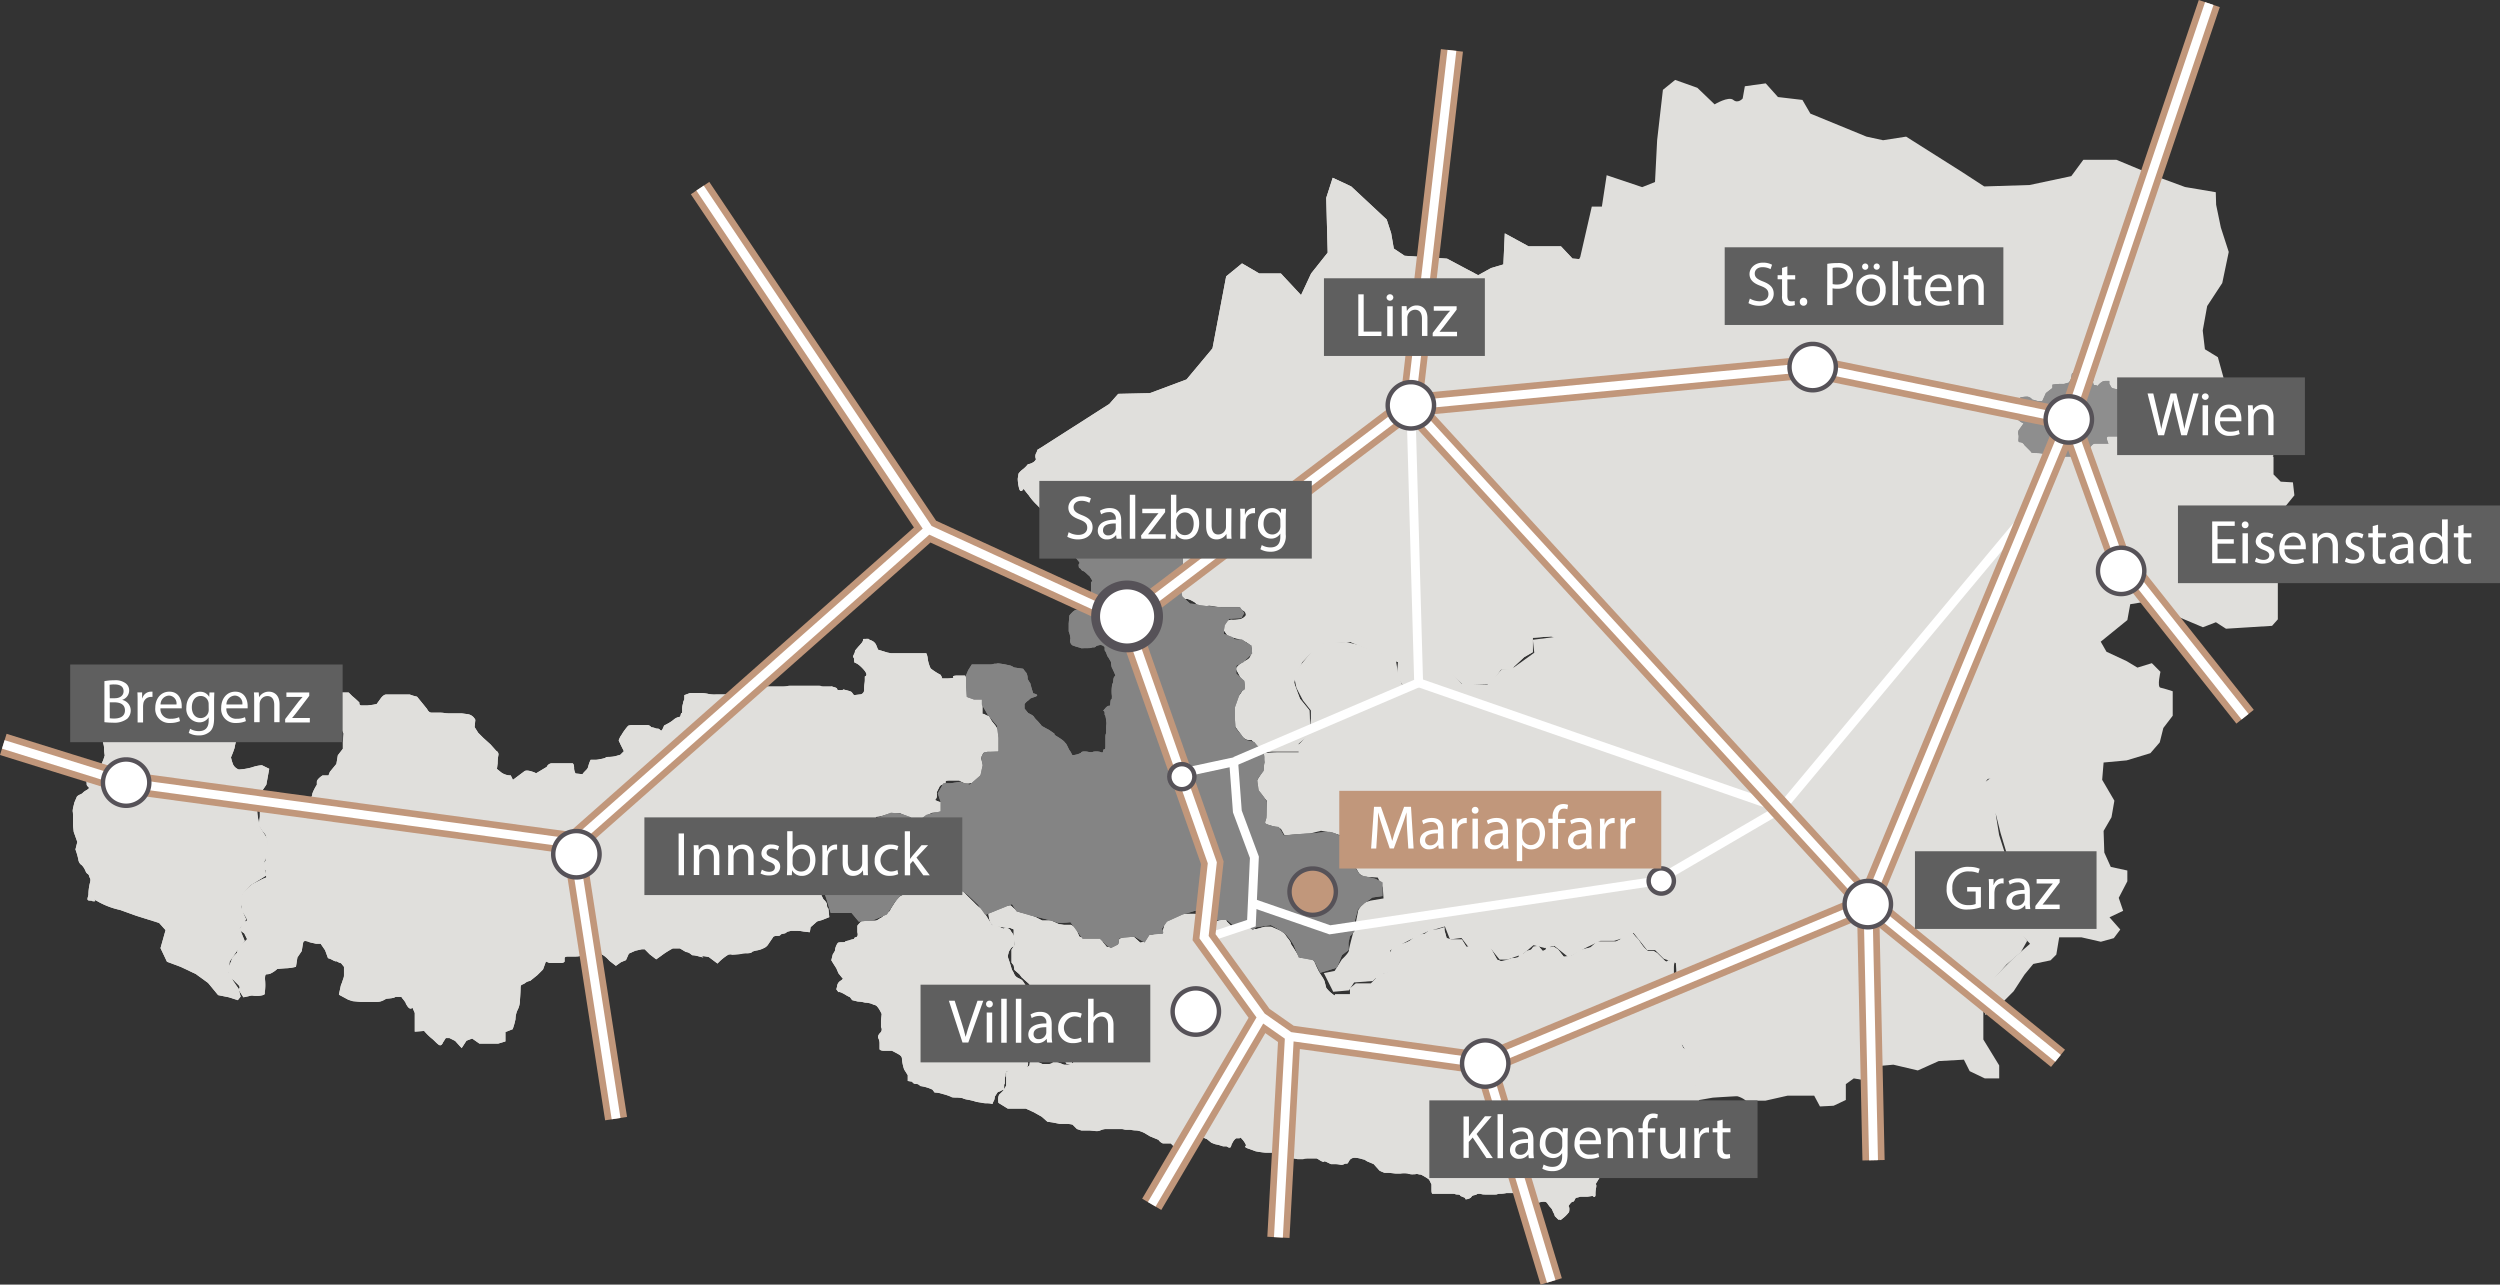 <svg xmlns="http://www.w3.org/2000/svg" viewBox="0 0 563.2 289.4"><rect x="0" y="0" width="563.2" height="289.4" fill="#333333" stroke="none"/><defs><style>.cls-1{fill:#e0dfdc;}.cls-2{fill:#8e8e8e;}.cls-3{fill:#848484;}.cls-4,.cls-5,.cls-6,.cls-7{fill:none;}.cls-4,.cls-7{stroke:#fff;}.cls-4,.cls-7,.cls-9{stroke-width:2px;}.cls-6{stroke:#c1977b;stroke-width:5px;}.cls-12,.cls-6,.cls-7,.cls-8,.cls-9{stroke-miterlimit:3.86;}.cls-11,.cls-8,.cls-9{fill:#fff;}.cls-12,.cls-8,.cls-9{stroke:#565258;}.cls-10{fill:#5f5f5f;}.cls-12,.cls-13{fill:#c1977b;}</style></defs><g id="Vordergrund"><path class="cls-1" d="M336.25,124.47l5.34-39.34L356,57.89l2.6-11.35h2.27l1.08-7.07,8,2.69L372.84,41l.48-9.41,1.3-11.35L377.38,18l5,1.78,3.89,3.73s3.14-1.9,4.21-1,2.11-.32,2.11-.32l.49-2.76,4.7-.65,2.76,3.08,5.51.65,1.79,3.08,12.65,5.19,3.73.81,5.19-.81,12.65,8L447,42l10.22-.32,9.4-2L469.33,36h7.46l9.13,3.8,6.33,2.33,6.92,1.17.08,2.83,1.06,5.12,1.78,5.51-1.46,7-3.4,5.19-1,5.52.49,4.21,2.92,1.79,1.3,4.7,11.51,16.54-2.88,7.79-19.34,19-17.66,8.33-2,8-1.67,16.67-6.67,12s-14,3.33-17,1.33-71.66-17.67-73-18-38.33-23-38.33-23Z"/><path class="cls-1" d="M238.07,120.49a3.63,3.63,0,0,1-1.3-1.62c-.32-1,0-1.46-.65-2.27a8.92,8.92,0,0,0-1.29-1.62c-1-1-.65-.65-1.62-1.62a12.9,12.9,0,0,1-1.46-1.79,17.07,17.07,0,0,1-1.14-1.46s-.65,1.14-1,0a9.18,9.18,0,0,1-.33-2.27l.17-1.13a4.26,4.26,0,0,1,1-1,6.35,6.35,0,0,0,1.13-1.14,2.55,2.55,0,0,0,1-.32,1.6,1.6,0,0,0,.81-.81,1.55,1.55,0,0,1,0-1.3,2.66,2.66,0,0,0,.32-.81l.81-.49L249.91,91l2-2.27,7.13-.16,8.27-3.09,5.84-7,3.08-16.22,3.57-2.92,3.89,2.27h4.87l4.54,4.87,2.27-4.87,3.73-4.7-.33-12.32,1.46-4.54L304.4,42l8,7.46,1,3.08L314,56l2.43,1.62,9.57.65,7,3.73,2.92-1.62,2.76-.81.32-7,5.35,2.92h7.3l2.6,2.76,2.11.16,1.29,4.06,3.73.48L366.51,65l2.76,2.11a20,20,0,0,0-.81,3.08,18.88,18.88,0,0,0,1.62,3.57l1.78,3.4,1.3,3.9v3.73l2.43,1.29-.32,3.25-.16,2.43a37.77,37.77,0,0,1-4.54,1.46c-.65,0-3.09.32-3.09.32L365.21,97l-3.56,2.27-5.68,1s-2.59-.81-3.24-1.13a18.84,18.84,0,0,1-2.6-3.08l-2.92-2.11h-2.59L344,96.82a9.7,9.7,0,0,1,0,3.08,29.2,29.2,0,0,0-.65,4.38l-.49,2.92-1.62,3.4V114l1.14,1.13,1.13,1.14,6.17,5.67,3.56.33,1.63,1.78,3.73.65,1.78,1.62,1.46.33-.49,1.94-1.78,1.62-.49,4.06v3.4l-1.46,1.79h-1.46l-4.21,3.73-6.65.49v3.24l-1.95,1.13-2.27,2.11-.49.81-2.43-.16-2.43,3.24-6.16.17L326.13,151,316.4,155l-1.62-2.76.16-3.08-10.7-4.54-7,.48-3.89,4.06s-1.94,4.05-1.78,4.7,1.3,3.57,1.3,3.57l2.1,2.59.17,3.57-.33,2.11-2.27,1.78v1.79h-6l-2.11.32L282,166.71a2.4,2.4,0,0,1-2.11-.81c-.65-1-2-2.75-2-2.75V159.9l.82-2.75s1.46-1.3,1.46-2.44-1.79-4.05-1.79-4.05a5.87,5.87,0,0,1,1.79-1.62c.81-.33,1.62-.81,1.62-1.63s.65-1.13-.17-2.1-3.24-1.62-3.89-1.62-.65.32-1.29-.65-1.3-1.79-1.3-1.79l.81-.81a1.8,1.8,0,0,1,1.46-.81,8.06,8.06,0,0,0,2.11-.16,2.36,2.36,0,0,0,1.13-.81,1,1,0,0,0-.65-1.14c-.81-.32,0-.81-1.46-.81h-4.05l-2.11-.32-1.46.32s.49.49-.65-.16-.65-.65-1.62-1.14a4.56,4.56,0,0,0-1.13-.48h-.65a1.56,1.56,0,0,1-.81-.81,2.78,2.78,0,0,1-.33-1.14l.16-3.89s.33-2.11.33-2.76v-3.4l1.46-.33s0,.16.65.16a1.77,1.77,0,0,0,1.13-.48,4,4,0,0,0,.49-1.14c.16-.65,1-1-.16-1.62a19.9,19.9,0,0,1-1.79-1.13,10.54,10.54,0,0,0-1.29-.82,9.66,9.66,0,0,0-1.14-.48h-.81c-1,0-.81-.16-1.62,0a5.64,5.64,0,0,1-1.79.16,5.85,5.85,0,0,0-1.62.16,1.11,1.11,0,0,1-.81.65c-.65.16,0,.65-.81.65s-1,.32-1,.32l-1.14-1s0-.65-1.13-1a6.83,6.83,0,0,0-2.6,0h-1.46s-1.78-.16-1.62-.81.33-2,.33-2a7.5,7.5,0,0,0-1.63-.16,9.19,9.19,0,0,0-2.11,0c-.64.16-.64.16-1.45.32a16.59,16.59,0,0,1-2.44.17,2.23,2.23,0,0,0-.32,1.13v2.43l-.81,1.3-.49.65-1.13.65Z"/><path class="cls-1" d="M238.07,120.49a3.63,3.63,0,0,1-1.3-1.62c-.32-1,0-1.46-.65-2.27a8.92,8.92,0,0,0-1.29-1.62c-1-1-.65-.65-1.62-1.62a12.9,12.9,0,0,1-1.46-1.79,17.07,17.07,0,0,1-1.14-1.46s-.65,1.14-1,0a9.18,9.18,0,0,1-.33-2.27l.17-1.13a4.26,4.26,0,0,1,1-1,6.35,6.35,0,0,0,1.13-1.14,2.55,2.55,0,0,0,1-.32,1.6,1.6,0,0,0,.81-.81,1.55,1.55,0,0,1,0-1.3,2.66,2.66,0,0,0,.32-.81l.81-.49L249.91,91l2-2.27,7.13-.16,8.27-3.09,5.84-7,3.08-16.22,3.57-2.92,3.89,2.27h4.87l4.54,4.87,2.27-4.87,3.73-4.7-.33-12.32,1.46-4.54L304.4,42l8,7.46,1,3.08L314,56l2.43,1.62,9.57.65,7,3.73,2.92-1.62,2.76-.81.32-7,5.35,2.92h7.3l2.6,2.76,2.11.16,1.29,4.06,3.73.48L366.51,65l2.76,2.11a20,20,0,0,0-.81,3.08,18.88,18.88,0,0,0,1.62,3.57l1.78,3.4,1.3,3.9v3.73l2.43,1.29-.32,3.25-.16,2.43a37.77,37.77,0,0,1-4.54,1.46c-.65,0-3.09.32-3.09.32L365.21,97l-3.56,2.27-5.68,1s-2.59-.81-3.24-1.13a18.84,18.84,0,0,1-2.6-3.08l-2.92-2.11h-2.59L344,96.82a9.7,9.7,0,0,1,0,3.08,29.2,29.2,0,0,0-.65,4.38l-.49,2.92-1.62,3.4V114l1.14,1.13,1.13,1.14,6.17,5.67,3.56.33,1.63,1.78,3.73.65,1.78,1.62,1.46.33-.49,1.94-1.78,1.62-.49,4.06v3.4l-1.46,1.79h-1.46l-4.21,3.73-6.65.49v3.24l-1.95,1.13-2.27,2.11-.49.81-2.43-.16-2.43,3.24-6.16.17L326.13,151,316.4,155l-1.62-2.76.16-3.08-10.7-4.54-7,.48-3.89,4.06s-1.94,4.05-1.78,4.7,1.3,3.57,1.3,3.57l2.1,2.59.17,3.57-.33,2.11-2.27,1.78v1.79h-6l-2.11.32L282,166.71a2.4,2.4,0,0,1-2.11-.81c-.65-1-2-2.75-2-2.75V159.9l.82-2.75s1.46-1.3,1.46-2.44-1.79-4.05-1.79-4.05a5.87,5.87,0,0,1,1.79-1.62c.81-.33,1.62-.81,1.62-1.63s.65-1.13-.17-2.1-3.24-1.62-3.89-1.62-.65.32-1.29-.65-1.3-1.79-1.3-1.79l.81-.81a1.8,1.8,0,0,1,1.46-.81,8.06,8.06,0,0,0,2.11-.16,2.36,2.36,0,0,0,1.13-.81,1,1,0,0,0-.65-1.14c-.81-.32,0-.81-1.46-.81h-4.05l-2.11-.32-1.46.32s.49.49-.65-.16-.65-.65-1.62-1.14a4.56,4.56,0,0,0-1.13-.48h-.65a1.56,1.56,0,0,1-.81-.81,2.78,2.78,0,0,1-.33-1.14l.16-3.89s.33-2.11.33-2.76v-3.4l1.46-.33s0,.16.65.16a1.77,1.77,0,0,0,1.13-.48,4,4,0,0,0,.49-1.14c.16-.65,1-1-.16-1.62a19.9,19.9,0,0,1-1.79-1.13,10.54,10.54,0,0,0-1.29-.82,9.66,9.66,0,0,0-1.14-.48h-.81c-1,0-.81-.16-1.62,0a5.64,5.64,0,0,1-1.79.16,5.85,5.85,0,0,0-1.62.16,1.11,1.11,0,0,1-.81.65c-.65.16,0,.65-.81.65s-1,.32-1,.32l-1.14-1s0-.65-1.13-1a6.83,6.83,0,0,0-2.6,0h-1.46s-1.78-.16-1.62-.81.33-2,.33-2a7.5,7.5,0,0,0-1.63-.16,9.19,9.19,0,0,0-2.11,0c-.64.16-.64.16-1.45.32a16.59,16.59,0,0,1-2.44.17,2.23,2.23,0,0,0-.32,1.13v2.43l-.81,1.3-.49.65-1.13.65Z"/><path class="cls-1" d="M284.61,169.71a29.25,29.25,0,0,1,3.25-.24h4.7s-.65-1.46,0-1.78a16.44,16.44,0,0,0,2.43-2.76l.33-3.08v-1.79l-1.79-2.27L292.07,155l-.48-2.27,1.13-2.6,2.27-2.76,1.95-2.43,6.32-.32,2.76.65,4.06,1.62,4.37,1.78.49,2.92,1,2.92,1,.49,4.7-2.44,4.7-1.78,2.92,3.24,5.84.17,3.24-3.41h2.11l5.19-3.73-.32-2.92,6.32-.81,2.27-1.78,3.57-2.27.81,1.46,1.95,1.29h3.73l5.51.17,1.46,2.1H374l4.38-2.43,7.79-.49,3.72-1.13,1.14-3.57,5.84-.32,1.78-4.06,1.95.33,2.59.48,1.14,2,2.59,1.13,2.44,2.92,1.94,1.14,1.3.49,4.38-1.3,4.54,3.4,2.76,1.46,1.78,5.36,4.05,1.29,2.92,2.44,1,1.62V157h4l1,3.57,3.57.49,3.25,2.11s2.43,1,3.08.81a23.31,23.31,0,0,0,2.43-1l2.11,4.22,1.94,4.87-3.89,1.78-3.08.81-1,1.3-.49,1.46.16,1.29,2.11,2.11.49,3.25.65,4.05,1.29,4.06,1.14,2.1.48,2.11v2l-.81,2.27.17,4,.32,2.11,3.73,5.19-1.46,2.6L452,217.31l-3.08,3.57-1.46,2.43-.65,3.73v7.14l3.57,5.84v2.92h-3.25l-3.4-1.63-1.3-2.59-5.68.32-4.7,2.11-5.51-1.3-3.57.33v1.94l-2.59,1.3-2.76-.48-1.79,1.29v3.57l-2.75,1.3-3.08.16-1.3-2.43h-6l-5,1.13h-4.38a5.3,5.3,0,0,0-1.95-1c-.64,0-5.51.32-5.51.32l-3.73.65-.49-3.08,1.3-2.11v-2.43l-2.11-1.94-1.46-2.28-1-1.62.33-2.27,1.62-2.43.48-2.76v-3.4L379.49,222l-1.79-2.11-.16-2.92-2.76-1-1.94-1.94h-1.79L368,210.18l-2.76,1.29-1.62.49h-3.08l-3.08,1.46-4.05,2.27-3.25-2.59-2.11.48-2.59-.65-2.27,1.95-3.57,1.3h-1.78l-2.11-2.6-4.87-.16-1.62-2.11-2.59.33-1.14-2.92-3.89,1.13-4.22,2-4.21,2.27-.33,5-2.1.48L309.27,221l-4.22.33-1.14,1.78-3.56.32-2.11-4.21,2.43-.49,1.62-2.59s1.62-1.46,1.62-2.11,1.46-5.84,1.46-5.84L306,205l1.14-1.62,1.62-.49,2.92-.49-.16-2.43-1.14-2.27s-2.11-.16-2.76-.16-1.46-.81-1.46-.81l-1.13-1.95L303.26,193l.17-2.44-1.14-2.27-1.94-.65-2.76-.48-2.6.65-2.75.16-2.86.19-.82-1.45-3.6-1.11.29-1.92.12-3.31-1.87-2.1-.4-2.32,1.51-2.5.25-1.74Z"/><path class="cls-2" d="M462.36,87.41l-1.46,1.14-.81,1.78H459L457.82,90a1.67,1.67,0,0,0-1.14-.65,9.07,9.07,0,0,0-1.46.16,1.2,1.2,0,0,0-.49,1,3.4,3.4,0,0,1-.32,1.3l-.16,1.13.16,1.46.81.65.65.33L454.73,97a1.51,1.51,0,0,0,0,1c.17.65-.32,1.62.33,1.62a1.19,1.19,0,0,1,1,.65l1.46,1.46s-.16.33,1,.33a8.21,8.21,0,0,1,1.78.16s0,.65,1,.65h6l.81.32.33,1H470a3.8,3.8,0,0,1,.32-1.46,7.07,7.07,0,0,0,.49-1.78s.49-1,1.14-1H475s-.81-1.62,0-1.62h2.43l1,.81,1.62,1.29.82-1.62s1.13-.32,0-1.29a15.59,15.59,0,0,0-2.11-1.79,4.34,4.34,0,0,1-1.3-1.3s.32-1.13.49-1.78,0-.49.16-1.3a9.52,9.52,0,0,0,.16-1.62s-.32-.49-.65-1.13.33-1-.32-1,0,.17-.81,0-.82-.32-.82-.32l-.48-.81v-.65h-.81a1.41,1.41,0,0,0-1,.32,3,3,0,0,0-.82.81c-.81-.48-.81.17-1-.64s.33-.33-.16-1.14a10.31,10.31,0,0,0-.65-1.14c-.65-1-.65-1.13-.65-1.13l-.81-.32H468.2s.32.81-.33,1a2.68,2.68,0,0,0-1.13.65l-.17,1.13-.48.81-1.14.33h-1.13a9.07,9.07,0,0,0-1.46.16Z"/><path class="cls-2" d="M462.36,87.41l-1.46,1.14-.81,1.78H459L457.82,90a1.67,1.67,0,0,0-1.14-.65,9.07,9.07,0,0,0-1.46.16,1.2,1.2,0,0,0-.49,1,3.4,3.4,0,0,1-.32,1.3l-.16,1.13.16,1.46.81.65.65.33L454.73,97a1.51,1.51,0,0,0,0,1c.17.65-.32,1.62.33,1.62a1.19,1.19,0,0,1,1,.65l1.46,1.46s-.16.33,1,.33a8.21,8.21,0,0,1,1.78.16s0,.65,1,.65h6l.81.32.33,1H470a3.8,3.8,0,0,1,.32-1.46,7.07,7.07,0,0,0,.49-1.78s.49-1,1.14-1H475s-.81-1.62,0-1.62h2.43l1,.81,1.62,1.29.82-1.62s1.13-.32,0-1.29a15.59,15.59,0,0,0-2.11-1.79,4.34,4.34,0,0,1-1.3-1.3s.32-1.13.49-1.78,0-.49.16-1.3a9.52,9.52,0,0,0,.16-1.62s-.32-.49-.65-1.13.33-1-.32-1,0,.17-.81,0-.82-.32-.82-.32l-.48-.81v-.65h-.81a1.41,1.41,0,0,0-1,.32,3,3,0,0,0-.82.81c-.81-.48-.81.17-1-.64s.33-.33-.16-1.14a10.31,10.31,0,0,0-.65-1.14c-.65-1-.65-1.13-.65-1.13l-.81-.32H468.2s.32.81-.33,1a2.68,2.68,0,0,0-1.13.65l-.17,1.13-.48.81-1.14.33h-1.13a9.07,9.07,0,0,0-1.46.16Z"/><path class="cls-1" d="M447.27,228.66l-.48-3.73,1.13-3.24,2.76-2.92,2.76-2.76,3.89-3.4-2.76-2.92-1.78-3.08-.16-7.3,1.13-1.46-3.08-10.22-1-4-3.08-5.19.16-1.95,4-2.91,4.71-1.3,2.27-.49,1.62-2.11,4.38-3.24,1.46-.81V155.36l2.27-4.38-.33-4.86L464,145l-1.46-2.11-.65-7.94,3.57-.49,3.4-3.89-1.29-1.3-1-1.3,3.57-2.75.33-2,3.24-3.08,2.92.65,3.89,2.43,5.51-3.73,2.11-2,.81-5.35h3.9l1,.81h1.46l.81-2.27,2.27-3.08,3.57-.81,2.43.49,2.6,2.92,2.27-3.9-2.6-2.75,1.14-1,4.38.33v4l1.62,1.63,2.75.16.33,2.92-2.11,2.59.81,1.62-1.46,2v5.68l-3.89,2.75,2.92,3.89v9.41l-1.3,1.46-10.38.65-2.27-1.46-2.92,1.13-13.46-5.67-2.92.48-.65,3.57-6,4.87,1.3,2.27,4.54,2.11,2.43,1.46,3.25-1,1.94,1.95s-.81,3.41,0,3.57,2.76.81,2.76.81v5.51l-2.11,2.76-.81,3.24-2.11,2.44-5.35,1.62-5.19.48-.32,3.9,2.75,4.7-.65,3.73-1.78,3.08.16,4.87,1.46,3.24,3.73.81v2.43l-1.94,3.73,1,2.92-3.08,1.46,2.43,2.76-1.46,1.94-2.92.81-4.38-1h-5l-.65,3.89-1.3,1.3-3.89.81-2,2.43-2.43,3.73-3.08,3.09Z"/><path class="cls-1" d="M193.15,208.55V210s.32,1-.33,1.14,0,.32-.81.49-.32.16-1.13.32-.16.32-1.14.32-1,.17-1,.17a3.52,3.52,0,0,0-.65,1.78l-.49.81-.32,1.3.49.81.64,1,.49,1.14.81,1s.49.16-.32.65a1.63,1.63,0,0,0-.81,1.3l-.17.65.49.64s.16-.16.81.17a10.84,10.84,0,0,1,1.14.65l.65.32.48.65,1.3.32a5.83,5.83,0,0,1,1.3.17c.65.16.32,0,1.13.16s.81.32,1.46.48,1.46,2,1.46,2l-.16,1.46v1.46a1,1,0,0,1-.16,1.3c-.65.65-.49,1.13-.49,1.13a2.48,2.48,0,0,1,.33,1.3v1.3s.16.32,1,.32h1.78c1.95,1,2.27,1.14,2.27,1.95a9.87,9.87,0,0,0,.49,2.27l.81,1.29v1.3l1,.16a.82.82,0,0,0,.81.49,1.23,1.23,0,0,1,1,.49,9.13,9.13,0,0,1,2.75.81l.49.65a5.89,5.89,0,0,1,1.78.32,11.93,11.93,0,0,1,1.95.65s0,.16,1,.16a7.5,7.5,0,0,1,1.63.16s.16.17,1.13.33a14.4,14.4,0,0,1,1.95.49l1,.16a5.64,5.64,0,0,0,1.46.16,3.94,3.94,0,0,1,1.13.16c.33-1,.33-.48.49-1.3s-.16,0,.33-.81.32-.48,1-.81a2.66,2.66,0,0,1,.81-.32v-.65c0-1.14.16,0,.16-1.3s.16-.65.16-1.46.49-.81.49-.81h1a4.58,4.58,0,0,1,1.3.16s0,.65.81,0,1.3,0,1.3-.81,0,.17.16-.81-.81-.65.33-1,.16-.32,1.29-.32,1.3.16,1.3.16l1.14.48c1.29-.16,1.13-.48,1.94-.48h1.3l1,.32.33.65,1.13.32s.16,0,.16-.64.33-.49.33-1.14v-1.46c0-1.13.16-.49,0-1.13s.65.16-.33-.65S240,234,240,234s-.33.32-.81-.33-.82-.65-1.63-1.62-1.13-1-1.13-1l-1.46-.33a1.76,1.76,0,0,1-.49-1.13v-1.79c0-.64.49-.64,0-1.46s-.48-.48-1-1.46-.65-.48-1.62-1.78-1-1.46-1.46-2.11-1.46-.48-1.95-1.62-.32-.32-.65-1.46-.65-2-.65-2a1.51,1.51,0,0,1,0-1c.17-.65,0-.32.49-1.13s.81-.17.81-1,.33-1,0-1.78a3.57,3.57,0,0,0-.65-1.14,1.31,1.31,0,0,0-1.13-.81c-.81,0-.16.33-1,0a14.88,14.88,0,0,0-1.45-.65c-1-.32-.33.65-1.14-.64s-.49-.81-1.13-1.79,0-.48-1-1.3a9.8,9.8,0,0,1-1.46-1.29L218,201.91l-.81-.82-1.14-.81c-.81-.32-1.13-.65-1.46,0s-.16.49-.81.65-.64.16-1.29-.48l-.65-.65c-1.46.16-1.79.48-1.79.48s.49.17-.64.17-.17.16-1.3.16h-2.43a2.43,2.43,0,0,0-1,.16l-1,.16s.32.49-.49.81a3,3,0,0,0-1.29,1.14l-1.14,1.78-.32.65-1.46.81s.16.33-.49.65-.81.65-1.46.65h-2.76A5.79,5.79,0,0,0,193.15,208.55Z"/><path class="cls-1" d="M193.15,208.55V210s.32,1-.33,1.14,0,.32-.81.49-.32.16-1.13.32-.16.32-1.14.32-1,.17-1,.17a3.52,3.52,0,0,0-.65,1.78l-.49.81-.32,1.3.49.81.64,1,.49,1.14.81,1s.49.16-.32.65a1.63,1.63,0,0,0-.81,1.3l-.17.65.49.64s.16-.16.81.17a10.84,10.84,0,0,1,1.14.65l.65.32.48.65,1.3.32a5.83,5.83,0,0,1,1.3.17c.65.16.32,0,1.13.16s.81.32,1.46.48,1.46,2,1.46,2l-.16,1.46v1.46a1,1,0,0,1-.16,1.3c-.65.65-.49,1.13-.49,1.13a2.48,2.48,0,0,1,.33,1.3v1.3s.16.32,1,.32h1.78c1.95,1,2.27,1.14,2.27,1.95a9.87,9.87,0,0,0,.49,2.27l.81,1.29v1.3l1,.16a.82.82,0,0,0,.81.49,1.23,1.23,0,0,1,1,.49,9.13,9.13,0,0,1,2.75.81l.49.65a5.89,5.89,0,0,1,1.78.32,11.93,11.93,0,0,1,1.95.65s0,.16,1,.16a7.5,7.5,0,0,1,1.63.16s.16.17,1.13.33a14.4,14.4,0,0,1,1.95.49l1,.16a5.64,5.64,0,0,0,1.46.16,3.94,3.94,0,0,1,1.13.16c.33-1,.33-.48.49-1.3s-.16,0,.33-.81.32-.48,1-.81a2.66,2.66,0,0,1,.81-.32v-.65c0-1.14.16,0,.16-1.3s.16-.65.16-1.46.49-.81.49-.81h1a4.58,4.58,0,0,1,1.3.16s0,.65.81,0,1.3,0,1.3-.81,0,.17.16-.81-.81-.65.33-1,.16-.32,1.29-.32,1.3.16,1.3.16l1.14.48c1.29-.16,1.13-.48,1.94-.48h1.3l1,.32.33.65,1.13.32s.16,0,.16-.64.33-.49.33-1.14v-1.46c0-1.13.16-.49,0-1.13s.65.16-.33-.65S240,234,240,234s-.33.32-.81-.33-.82-.65-1.63-1.62-1.13-1-1.13-1l-1.46-.33a1.76,1.76,0,0,1-.49-1.13v-1.79c0-.64.49-.64,0-1.46s-.48-.48-1-1.46-.65-.48-1.62-1.78-1-1.46-1.46-2.11-1.46-.48-1.95-1.62-.32-.32-.65-1.46-.65-2-.65-2a1.51,1.51,0,0,1,0-1c.17-.65,0-.32.49-1.13s.81-.17.81-1,.33-1,0-1.78a3.57,3.57,0,0,0-.65-1.14,1.31,1.31,0,0,0-1.13-.81c-.81,0-.16.33-1,0a14.88,14.88,0,0,0-1.45-.65c-1-.32-.33.65-1.14-.64s-.49-.81-1.13-1.79,0-.48-1-1.3a9.8,9.8,0,0,1-1.46-1.29L218,201.91l-.81-.82-1.14-.81c-.81-.32-1.13-.65-1.46,0s-.16.49-.81.65-.64.16-1.29-.48l-.65-.65c-1.46.16-1.79.48-1.79.48s.49.17-.64.17-.17.16-1.3.16h-2.43a2.43,2.43,0,0,0-1,.16l-1,.16s.32.49-.49.81a3,3,0,0,0-1.29,1.14l-1.14,1.78-.32.65-1.46.81s.16.33-.49.65-.81.65-1.46.65h-2.76A5.79,5.79,0,0,0,193.15,208.55Z"/><path class="cls-1" d="M224.93,248.45l2.11,1.3h4.06l1.78.81,1.78,1,1.3,1.14,1.14.16,1.62.32H240a7,7,0,0,1,1.62.17l1,1,1,.32h1.63c1,0,1.94.33,2.59,0a3.28,3.28,0,0,1,1.3-.32h3.4c.65,0,.65.16,1.3.16h.81a6.79,6.79,0,0,0,1.46.16,5.56,5.56,0,0,1,2.11.81l.81.49,1.95.81a2.23,2.23,0,0,0,1,.81h1.78l.65.65.65.49a1.44,1.44,0,0,0,1,.32,5.18,5.18,0,0,0,1.79-.65s0,.65.81-.32.65-.49,1.13-1.14a1.76,1.76,0,0,1,1.3-.65l.81.33,1,.81.81.32.81.17,1,.32h.81s.81.65,1,0,0-.16.33-.81a2.61,2.61,0,0,1,.81-1h.81s0-.49.65.32a4.76,4.76,0,0,1,.81,1.3s-.65.32.32.65,1.79.65,1.79.65a18.47,18.47,0,0,0,2.27.32h1.78l.65.16,1.3.65.65.16a5.5,5.5,0,0,1,1,.33h1l.81.16h1.3s.16-.16,1-.16h1.94s-.16-.16.65.32a3.17,3.17,0,0,0,1,.49s0-.33.65,0l1,.48h1c1,0,1.29.33,1.94,0s.65.17,1-.48.48-.65.48-.65a1.46,1.46,0,0,1,1-.32,6.76,6.76,0,0,1,1.62.32l.65.16s0,.16.81.49,1.13.48,1.13.48l1.3,1.46a8.92,8.92,0,0,0,1.14.49h1l1.46.16h1.13a5.57,5.57,0,0,1,1.63,0,3,3,0,0,0,1.29.17c.81,0,.49-.17,1.14,0s.16-.17,1.29.48,1.14.81,1.14.81l.49,1v1.29c0,.65.16.81.16.81h4.7c.65,0,.33.17,1,.17s.65.32.65.32c.81.32,1.14.49,1.14.49s-.33.48.65.16.48-.65,1.3-.81.48-.33,1.13-.33.33.17,1.46.17h2.11c.81,0,.32-.17,1.13-.17a6.79,6.79,0,0,0,1.46-.16h2.6c.81,0,1.46,1.14,1.46,1.14l.65.65a2.48,2.48,0,0,0,1.29.32h1.46a2.43,2.43,0,0,1,1-.16.82.82,0,0,1,.81.48l.48.65c.65.65.49.65.81,1.3a2.61,2.61,0,0,1,.33.81l.81.81c.81-.16,0,.49,1-.32a6.91,6.91,0,0,0,1.3-1.3s.16,0,.16-.81-.48-.32.16-1.14.65-.16,1-.81.16-.48.81-.65.32-.16,1-.16h1.14l1.13-.16s.65.65.65-.32a6.21,6.21,0,0,1,.16-1.63c.16-1.13-.48-.16.33-1.46a11.79,11.79,0,0,1,1.13-1.62l.49-1.29.81-.82s.16.17.81.17h4.05a5.24,5.24,0,0,0,.81-2.27,14.16,14.16,0,0,0,.49-1.95l.81-1.3.81-.81.49-1.46a1.76,1.76,0,0,0,.49-1.13,4.05,4.05,0,0,1,.16-1.14l.32-.81a7.69,7.69,0,0,1,2.11-.49h1.14a7.4,7.4,0,0,0,1.29-.16c.81-.16,1-.48,1-.48l.65-.65.64-.16h.82a3.09,3.09,0,0,0,1.62-.33s-.16-.16.65-.32a1.83,1.83,0,0,0,1.13-.65l.16-1.14-.65-1.46-.16-1s-.16-.32.49-.65a2.37,2.37,0,0,0,1-1v-2.27l-1-1.14s0-.16-.65-.81-1-.48-1.13-1.13a2.34,2.34,0,0,0-.49-1l-1-.65-.33-.64V234l.33-1.79.64-1.3,1.14-.81.16-1.94v-5.35L379,221.69l-1.95-1.95V217.8l.17-1.14-1.46-.32s-.17.65-.81,0l-1.63-1.62-.81-.49h-1.29a6.77,6.77,0,0,1-1.14-1.13c-.49-.65-1-1.46-1-1.46l-.65-.65-.81-1-1.14.33-.65.32-.81,1-1,.48h-4.22l-1.46,1.3-2.43.65-2,1.3-1.62.16-1.29-1.62-1-.65-.81.16-.81-.49-.16,1-.65.32-1-1.13-1.14.16-.48.65-1,.32-.81.65H342s.49.65-.16.81a6.18,6.18,0,0,1-1.3.16,7.46,7.46,0,0,1-2.43.65l-.81-.32-.65-1.14-.81-1.46-1.13-.32h-4.38l-1-1.62h-2.43l-1-.33-.49-1.78v-.65l-1.62.49-1.78.16-1,.81-1.94.32-1.3,1.14a5.74,5.74,0,0,1-1.95.81,6.57,6.57,0,0,0-1.94.65l-.81,1.46-.33.81v2.11l-.16,1.46-.81.16s-.16.16-1,.16-.81,1-.81,1l-1.14,1.14h-3.41l-1.29,1.13V224h-3.41s.33.65-.65-.16a7,7,0,0,1-1.29-1.3l-.33-1.3s0-.32-.65-1.29-.81-1.3-.81-1.3l-.49-1L296,216.5l-1-.65h-1.94s-.16.16-.65-.65l-1-1.62-.65-1s.16-.16-.49-1a7.44,7.44,0,0,1-.81-1.14l-.81-.65-2.27-1h-1.46l-1.79.49h-1.29l-1-1.3-.81-.16-.32.64-.49.65-1,.17-1-.82-.81-.81-.33-.64-.81.16-1,.32h-.81l-1.14.33h-1l-1.14-1.79-1.13-.16h-1.46a13.25,13.25,0,0,0-1.79.16l-1.46.81-.81.33-1.29.48v1.14l-.33,1.13a4,4,0,0,1-1.62.49l-.65.16h-.65l-.81.17-.48,1.45-.82.17-1.45-1.3h-2l-1.3.49-.16,1.13-1,.49-1,.16h-.64l-.82-1-.48-1h-3.73l-1.14-.32L242.29,209l-1-.65h-1.62l-1.13-.16-1.79-.81h-1.94l-1.62-.81-1.79-.65-2.11-.49L227.69,204l-2.27.17a4,4,0,0,1-1.46,1.13,7.07,7.07,0,0,0-1.3.49l.17,1.13.32,1,.65.64,1,.17,1.14.16.81.16h.81l.81.33v1.29l.16,1.62v.65l-.65,1v2.92l.49.64.16,1,1.14,1,.48.65,1.63,1.46.48.65.65,1,.49.81.65.33,1,1-.16,2.43v1.79a7.64,7.64,0,0,0,1.46.81l1,.32.16.65a6.48,6.48,0,0,1,1.46,1.3l.81.48c.81.17,1,.49,1,.49L241.8,235v4.38l-.81.48h-1.3l-.81-.32-1.46-.49a1.28,1.28,0,0,1-1.13.65h-1.46l-1.46-.65-1.3-.16-.16,1.14-1,.81-1.62.16h-1.62l-1,.49v3.08l-.65,1.13-.65.65C224.61,246.83,224.93,248.45,224.93,248.45Z"/><path class="cls-1" d="M224.93,248.45l2.11,1.3h4.06l1.78.81,1.78,1,1.3,1.14,1.14.16,1.62.32H240a7,7,0,0,1,1.62.17l1,1,1,.32h1.63c1,0,1.94.33,2.59,0a3.28,3.28,0,0,1,1.3-.32h3.4c.65,0,.65.16,1.3.16h.81a6.79,6.79,0,0,0,1.46.16,5.56,5.56,0,0,1,2.11.81l.81.49,1.95.81a2.23,2.23,0,0,0,1,.81h1.78l.65.65.65.49a1.44,1.44,0,0,0,1,.32,5.18,5.18,0,0,0,1.79-.65s0,.65.81-.32.65-.49,1.13-1.14a1.76,1.76,0,0,1,1.3-.65l.81.33,1,.81.81.32.81.17,1,.32h.81s.81.65,1,0,0-.16.33-.81a2.61,2.61,0,0,1,.81-1h.81s0-.49.65.32a4.76,4.76,0,0,1,.81,1.3s-.65.32.32.65,1.79.65,1.79.65a18.47,18.47,0,0,0,2.27.32h1.78l.65.16,1.3.65.65.16a5.5,5.5,0,0,1,1,.33h1l.81.16h1.3s.16-.16,1-.16h1.94s-.16-.16.65.32a3.17,3.17,0,0,0,1,.49s0-.33.65,0l1,.48h1c1,0,1.29.33,1.94,0s.65.17,1-.48.48-.65.48-.65a1.46,1.46,0,0,1,1-.32,6.76,6.76,0,0,1,1.62.32l.65.16s0,.16.81.49,1.13.48,1.13.48l1.3,1.46a8.92,8.92,0,0,0,1.14.49h1l1.46.16h1.13a5.57,5.57,0,0,1,1.63,0,3,3,0,0,0,1.29.17c.81,0,.49-.17,1.14,0s.16-.17,1.29.48,1.14.81,1.14.81l.49,1v1.29c0,.65.16.81.16.81h4.7c.65,0,.33.17,1,.17s.65.32.65.32c.81.32,1.14.49,1.14.49s-.33.48.65.16.48-.65,1.3-.81.48-.33,1.13-.33.33.17,1.46.17h2.11c.81,0,.32-.17,1.13-.17a6.79,6.79,0,0,0,1.46-.16h2.6c.81,0,1.46,1.14,1.46,1.14l.65.65a2.48,2.48,0,0,0,1.29.32h1.46a2.43,2.43,0,0,1,1-.16.82.82,0,0,1,.81.48l.48.65c.65.65.49.65.81,1.3a2.61,2.61,0,0,1,.33.81l.81.81c.81-.16,0,.49,1-.32a6.91,6.91,0,0,0,1.3-1.3s.16,0,.16-.81-.48-.32.16-1.14.65-.16,1-.81.16-.48.81-.65.32-.16,1-.16h1.14l1.13-.16s.65.65.65-.32a6.21,6.21,0,0,1,.16-1.63c.16-1.13-.48-.16.33-1.46a11.79,11.79,0,0,1,1.13-1.62l.49-1.29.81-.82s.16.17.81.17h4.05a5.24,5.24,0,0,0,.81-2.27,14.16,14.16,0,0,0,.49-1.95l.81-1.3.81-.81.49-1.46a1.76,1.76,0,0,0,.49-1.13,4.05,4.05,0,0,1,.16-1.14l.32-.81a7.69,7.69,0,0,1,2.11-.49h1.14a7.4,7.4,0,0,0,1.29-.16c.81-.16,1-.48,1-.48l.65-.65.64-.16h.82a3.09,3.09,0,0,0,1.62-.33s-.16-.16.65-.32a1.83,1.83,0,0,0,1.13-.65l.16-1.14-.65-1.46-.16-1s-.16-.32.49-.65a2.37,2.37,0,0,0,1-1v-2.27l-1-1.14s0-.16-.65-.81-1-.48-1.13-1.13a2.34,2.34,0,0,0-.49-1l-1-.65-.33-.64V234l.33-1.79.64-1.3,1.14-.81.16-1.94v-5.35L379,221.69l-1.95-1.95V217.8l.17-1.14-1.46-.32s-.17.65-.81,0l-1.63-1.62-.81-.49h-1.29a6.77,6.77,0,0,1-1.14-1.13c-.49-.65-1-1.46-1-1.46l-.65-.65-.81-1-1.14.33-.65.32-.81,1-1,.48h-4.22l-1.46,1.3-2.43.65-2,1.3-1.62.16-1.29-1.62-1-.65-.81.16-.81-.49-.16,1-.65.32-1-1.13-1.14.16-.48.65-1,.32-.81.65H342s.49.65-.16.81a6.18,6.18,0,0,1-1.3.16,7.46,7.46,0,0,1-2.43.65l-.81-.32-.65-1.14-.81-1.46-1.13-.32h-4.38l-1-1.62h-2.43l-1-.33-.49-1.78v-.65l-1.62.49-1.78.16-1,.81-1.94.32-1.3,1.14a5.74,5.74,0,0,1-1.95.81,6.57,6.57,0,0,0-1.94.65l-.81,1.46-.33.81v2.11l-.16,1.46-.81.16s-.16.16-1,.16-.81,1-.81,1l-1.14,1.14h-3.41l-1.29,1.13V224h-3.41s.33.65-.65-.16a7,7,0,0,1-1.29-1.3l-.33-1.3s0-.32-.65-1.29-.81-1.3-.81-1.3l-.49-1L296,216.5l-1-.65h-1.94s-.16.16-.65-.65l-1-1.62-.65-1s.16-.16-.49-1a7.44,7.44,0,0,1-.81-1.14l-.81-.65-2.27-1h-1.46l-1.79.49h-1.29l-1-1.3-.81-.16-.32.64-.49.65-1,.17-1-.82-.81-.81-.33-.64-.81.16-1,.32h-.81l-1.14.33h-1l-1.14-1.79-1.13-.16h-1.46a13.25,13.25,0,0,0-1.79.16l-1.46.81-.81.33-1.29.48v1.14l-.33,1.13a4,4,0,0,1-1.62.49l-.65.16h-.65l-.81.17-.48,1.45-.82.17-1.45-1.3h-2l-1.3.49-.16,1.13-1,.49-1,.16h-.64l-.82-1-.48-1h-3.73l-1.14-.32L242.29,209l-1-.65h-1.62l-1.13-.16-1.79-.81h-1.94l-1.62-.81-1.79-.65-2.11-.49L227.69,204l-2.27.17a4,4,0,0,1-1.46,1.13,7.07,7.07,0,0,0-1.3.49l.17,1.13.32,1,.65.64,1,.17,1.14.16.81.16h.81l.81.33v1.29l.16,1.62v.65l-.65,1v2.92l.49.64.16,1,1.14,1,.48.65,1.63,1.46.48.65.65,1,.49.81.65.33,1,1-.16,2.43v1.79a7.64,7.64,0,0,0,1.46.81l1,.32.16.65a6.48,6.48,0,0,1,1.46,1.3l.81.48c.81.17,1,.49,1,.49L241.8,235v4.38l-.81.48h-1.3l-.81-.32-1.46-.49a1.28,1.28,0,0,1-1.13.65h-1.46l-1.46-.65-1.3-.16-.16,1.14-1,.81-1.62.16h-1.62l-1,.49v3.08l-.65,1.13-.65.65C224.61,246.83,224.93,248.45,224.93,248.45Z"/><path class="cls-1" d="M186.82,206.61l-1.62.65-1.13.32-1.46,1.3-.17,1.13s-.16,0-1.46-.16a7.5,7.5,0,0,0-1.62-.16h-1.13l-.65.16c-.65.16-.16.33-1.14.49s-.32.49-1.29.49-1,.32-1,.32l-1,1.46a2.22,2.22,0,0,1-1.13,1,5,5,0,0,1-1.46.49,5,5,0,0,0-1.14.32s0,.33-1.13.33-1.3.16-1.3.16c-1.62.16-2.11.16-2.11.16s-.16-.16-.81,0a11.28,11.28,0,0,0-2.43,2l-1.95-1.46c-1.46-.33-1.62-.16-1.62-.16s1.13.48-.65,0-1.14,0-1.78-.49a2,2,0,0,0-1-.49s.17.17-.65-.32l-.81-.49h-1.62s-.32.16-1.13.65-1.46,1-1.46,1l-1.14.81-1.46-1.13-1.13-1.14h-.65l-1.46.33-1.46.65-.65,1.46-1.14.48-1.13.81-1.46-1.13a6.4,6.4,0,0,0-1.46-1.3c-.65-.32-.65-.65-1.3-.65h-1a5.89,5.89,0,0,0-1.3.17,1.91,1.91,0,0,1-1.29.64,4.81,4.81,0,0,1-1.46.17H128c-.81,0-.81.32-.81.32v.81s-.16.33-.81.33h-2.59l-.81-.33-.65,1.79-1.3,1.29-1.62,1.3a2.1,2.1,0,0,0-1.14.49c-.65.48-1,.16-1,1.13s-.16,3.08-.16,3.08a4.41,4.41,0,0,1-.49,1.79,5,5,0,0,0-.49,2.11,15.36,15.36,0,0,1-.64,2.27l-1.63.64v2.11l-1.62.49H108l-1.63-1.14-1.29.49L104,236.12l-1.46-1.62-1.29-.65h-.82l-.64,1s-.33,1-1,.48-1-1-1.62-1.46a13.58,13.58,0,0,1-1.62-1.62l-2.11.16v-4.21L92.92,227s-.48.65-1.13-.32-.16-.49-.65-1.14a9.56,9.56,0,0,0-.65-.81s.33-.16-.81-.16-.32.16-1.62.32-.81,0-1.46.33a3.31,3.31,0,0,1-1.79.49H81.25l-1.79-.17-1-.32-2.11-1.14c.33-1.62.49-2.27.49-2.27s0,.17.32-.81.33-.81.33-1.46V217.8l-.65-.81a2.61,2.61,0,0,1-.81-.33c-.65-.32,0,.17-1-.32a4.6,4.6,0,0,0-1.14-.49l-.65-1.78-1-1.46h-1l-1.46-.33s-1.3-.64-1.46,0-.33,1.95-.33,1.95L67,215.69l-.33,2.11a11.68,11.68,0,0,1-1.94.32c-.65,0-2.27.17-2.27.17a6.3,6.3,0,0,1-1.46,1c-1,.48-1.3-.33-1.3,1.3a12.91,12.91,0,0,1,0,2.59c-.16.65.16.81-.49,1a5.26,5.26,0,0,1-1.62.17c-.65,0-.65-.17-1.3,0s-1.46.32-1.46.32l-1.13-1.78s.65-.33,0-1l-1.14-1.13-1.13-.81v-1s-.33-.32,0-1l.48-1,.49-1.3,1-1,.17-1.14.81-.65,1.29-1.29-.64-1.3-1.14-.81.49-.81.48-1.14s1.14.33.65-.65a11.24,11.24,0,0,0-1-1.62,3.4,3.4,0,0,0-.16-1.3L54,202.55l.81-1.46.65-.64c.65-.65,1.46-1.3,1.46-1.3L59.19,198l.81-.32-.16-1.62-1-1,1-1.13v-1.62l.33-2v-1.13l-.33-1.14-.81-1-.65-1s-.16.33,0-.81.16-1.29.16-1.29v-1.3H60l.65-.33h2.6a1.53,1.53,0,0,0,.64-1.13l.65-.65.81-.16h4.22a2.44,2.44,0,0,0,.81-1.62,10.16,10.16,0,0,1,1-1.95v-.65c0-.65,1.29-1.46,1.29-1.46H74l.32-.81,1.46-1.78.33-1.95,1.13-1.46V167.2l.17-1.95-.82-1.78-.64-1.3v-.81a8.22,8.22,0,0,0,.48-1.94c0-.65.16-1.95.16-1.95s-.81-1.46.17-1.46h1.78l.81.81c.81.65,1.62,1.46,1.62,1.46s-.16.65.49.65h1.3l1.29-.16.81-.17.82-1.13s.64-1,1.29-1h5.36a10.59,10.59,0,0,0,1.62.48l1.46,1.79.81,1s.32.81,1,.81h1.78c1,0,1.3.16,2,.16H104l1.3.17a2.28,2.28,0,0,1,1.78,1.29l-.16,1.63.81,1.29,1.14,1.14,1.62,1.46,1.3,1.46a.88.88,0,0,1,.48,1,9.73,9.73,0,0,0-.16,1.78l-.16,1.3,1,.81a3.59,3.59,0,0,0,2.11.65l.49,1,2.59-1.94s.33-.33,1.46,0,1.14.48,1.14.48l2.43-1.46a1.31,1.31,0,0,1,1.13-.81h4.71s.32.17.32,1a2.42,2.42,0,0,0,.33,1.29l1.62.17s-.16,0,.48-.65.65-.65.81-1.3a8,8,0,0,1,.49-1.3h1a4.05,4.05,0,0,0,1.14-.16,4.64,4.64,0,0,0,.81-.16c.65-.16.32-.33,1.14-.33a6.79,6.79,0,0,0,1.46-.16l1.13-.32.81-.81-.81-1.63c-.32-.81-.49-.64-.16-1.29a3.55,3.55,0,0,1,.48-.81,8.33,8.33,0,0,1,.65-1,12.05,12.05,0,0,1,.81-1,2.89,2.89,0,0,1,1.14-.16h3.24a1.18,1.18,0,0,1,.81.49c1.14.16.81.32,1.46.32s.65,1,1.14,0,0-.49,1.13-1.14a7.25,7.25,0,0,0,1.46-1c1.14-.81,1.3-.16,1.46-1s.33.16.33-1a4.11,4.11,0,0,1,.16-1.46c.16-1,.32-.64.32-1.29v-.65l1.3-.49h1.79a10,10,0,0,1,2.1.16,6.43,6.43,0,0,0,1.95.17h6.49c.65,0,1.94-.17,1.94-.17a4,4,0,0,1,1.46-1.13c.65-.16.33-.49,1.46-.49h3.57c1.3,0,1-.16,1.78-.16h6.33c1.13,0,.16.16,1.3.16H187c.81,0-.17-.16,1,.17s0,.64,1.3.64,0-.32,1.29,0,1.3.49,1.3.49l.49.65,1.29-.16a1,1,0,0,0,1-1.14c0-1.13.16-1.46.16-2.11v-.81s1-.16-.32-1.62-1.95-1.46-1.95-1.46-.16-.16-.16-.81-.49-.16,0-1.14-.17-.32.65-1.29.16-.16,1-1.14-.16-1,1-1,0-.16,1.14.32a2,2,0,0,1,1.29,1.3l.33.81,2.11.65.81.16h7.94a3.32,3.32,0,0,1,.33,1.3,8.15,8.15,0,0,0,.65,2.11,13.67,13.67,0,0,0,2.27,1.46l.32.65s-.65.16.65.16a9.08,9.08,0,0,0,1.95-.16s-.65-.49.81-.49h1.78a13.27,13.27,0,0,1,.65,2.27l.16.65a4.51,4.51,0,0,1-.16,2l2.6.16.64.16v3.41s0-.17.65.16a2.66,2.66,0,0,0,.81.32l.65,1.14.81,1,.49.81.32,1.14v.81l.17,1.46c0,1.29-.33,1.62-.33,1.62h-2.43l-1,.32-.49,1.14.32,1.13.33.81-.49,1.46a3.29,3.29,0,0,1-.81,1.14l-1,1-1.14.16h-.81l-1.3-.64h-2.27c-.64,0-.81.16-.81.16s.33.32-.48.65-.81.48-.81.48l-.65,1.3v1c-.17,1-.81.65,0,1a4.13,4.13,0,0,0,1,.32v.81l.16.81v.81s0,.17-.65,0-.32-.16-1-.16-.81.16-.81.16c-.81.33-1,.65-1,.65s.81.65-.17.65a1.5,1.5,0,0,0-1.29.49c-1.3.32-1,.81-1.79,0s-1-.81-1-.81-.16-.33-1-.65-.33-.33-1.14-.33-.32.17-1,.17h-.65c-.65,0,.32.16-.65.16s.16-.16-1,.16a7,7,0,0,1-1.62.32,4.61,4.61,0,0,1-1,1,4.6,4.6,0,0,0-1,.16,4.55,4.55,0,0,1-1.46.16c-.65,0-.81-.16-.81-.16h-6.49l-.81.81s.33.32-.65.65-1,.32-1,1-.49.49.32,1.3.82,1,.82,1v.81s.16,0,0,.65.64,1-.33,1.14-1,.48-1,.48v2.76a10.27,10.27,0,0,0,.16,1.78l.16.65.49,1.3a6.79,6.79,0,0,0,.16,1.46v.65l.49,1s.81.65.81,1.3.32.81.32.81Z"/><path class="cls-1" d="M186.82,206.61l-1.62.65-1.13.32-1.46,1.3-.17,1.13s-.16,0-1.46-.16a7.5,7.5,0,0,0-1.62-.16h-1.13l-.65.16c-.65.16-.16.33-1.14.49s-.32.49-1.29.49-1,.32-1,.32l-1,1.46a2.22,2.22,0,0,1-1.13,1,5,5,0,0,1-1.46.49,5,5,0,0,0-1.14.32s0,.33-1.13.33-1.3.16-1.3.16c-1.62.16-2.11.16-2.11.16s-.16-.16-.81,0a11.28,11.28,0,0,0-2.43,2l-1.95-1.46c-1.46-.33-1.62-.16-1.62-.16s1.13.48-.65,0-1.14,0-1.78-.49a2,2,0,0,0-1-.49s.17.17-.65-.32l-.81-.49h-1.62s-.32.16-1.13.65-1.46,1-1.46,1l-1.14.81-1.46-1.13-1.13-1.14h-.65l-1.46.33-1.46.65-.65,1.46-1.14.48-1.13.81-1.46-1.13a6.4,6.4,0,0,0-1.46-1.3c-.65-.32-.65-.65-1.3-.65h-1a5.89,5.89,0,0,0-1.3.17,1.91,1.91,0,0,1-1.29.64,4.81,4.81,0,0,1-1.46.17H128c-.81,0-.81.32-.81.32v.81s-.16.33-.81.33h-2.59l-.81-.33-.65,1.79-1.3,1.29-1.62,1.3a2.1,2.1,0,0,0-1.14.49c-.65.48-1,.16-1,1.13s-.16,3.08-.16,3.08a4.41,4.41,0,0,1-.49,1.79,5,5,0,0,0-.49,2.11,15.36,15.36,0,0,1-.64,2.27l-1.63.64v2.11l-1.62.49H108l-1.63-1.14-1.29.49L104,236.12l-1.46-1.62-1.29-.65h-.82l-.64,1s-.33,1-1,.48-1-1-1.62-1.46a13.58,13.58,0,0,1-1.62-1.62l-2.11.16v-4.21L92.92,227s-.48.65-1.13-.32-.16-.49-.65-1.14a9.56,9.56,0,0,0-.65-.81s.33-.16-.81-.16-.32.16-1.62.32-.81,0-1.46.33a3.31,3.31,0,0,1-1.79.49H81.25l-1.79-.17-1-.32-2.11-1.14c.33-1.62.49-2.27.49-2.27s0,.17.32-.81.33-.81.33-1.46V217.8l-.65-.81a2.61,2.61,0,0,1-.81-.33c-.65-.32,0,.17-1-.32a4.6,4.6,0,0,0-1.14-.49l-.65-1.78-1-1.46h-1l-1.46-.33s-1.3-.64-1.46,0-.33,1.95-.33,1.95L67,215.69l-.33,2.11a11.68,11.68,0,0,1-1.94.32c-.65,0-2.27.17-2.27.17a6.3,6.3,0,0,1-1.46,1c-1,.48-1.3-.33-1.3,1.3a12.91,12.91,0,0,1,0,2.59c-.16.65.16.81-.49,1a5.26,5.26,0,0,1-1.62.17c-.65,0-.65-.17-1.3,0s-1.46.32-1.46.32l-1.13-1.78s.65-.33,0-1l-1.14-1.13-1.13-.81v-1s-.33-.32,0-1l.48-1,.49-1.3,1-1,.17-1.14.81-.65,1.29-1.29-.64-1.3-1.14-.81.49-.81.48-1.14s1.14.33.65-.65a11.24,11.24,0,0,0-1-1.62,3.4,3.4,0,0,0-.16-1.3L54,202.55l.81-1.46.65-.64c.65-.65,1.46-1.3,1.46-1.3L59.19,198l.81-.32-.16-1.62-1-1,1-1.13v-1.62l.33-2v-1.13l-.33-1.14-.81-1-.65-1s-.16.33,0-.81.16-1.29.16-1.29v-1.3H60l.65-.33h2.6a1.53,1.53,0,0,0,.64-1.13l.65-.65.81-.16h4.22a2.44,2.44,0,0,0,.81-1.62,10.16,10.16,0,0,1,1-1.95v-.65c0-.65,1.29-1.46,1.29-1.46H74l.32-.81,1.46-1.78.33-1.95,1.13-1.46V167.2l.17-1.95-.82-1.78-.64-1.3v-.81a8.22,8.22,0,0,0,.48-1.94c0-.65.16-1.95.16-1.95s-.81-1.46.17-1.46h1.78l.81.81c.81.65,1.62,1.46,1.62,1.46s-.16.65.49.65h1.3l1.29-.16.81-.17.82-1.13s.64-1,1.29-1h5.36a10.59,10.59,0,0,0,1.62.48l1.46,1.79.81,1s.32.81,1,.81h1.78c1,0,1.3.16,2,.16H104l1.3.17a2.28,2.28,0,0,1,1.78,1.29l-.16,1.63.81,1.29,1.14,1.14,1.62,1.46,1.3,1.46a.88.88,0,0,1,.48,1,9.73,9.73,0,0,0-.16,1.78l-.16,1.3,1,.81a3.59,3.59,0,0,0,2.11.65l.49,1,2.59-1.94s.33-.33,1.46,0,1.14.48,1.14.48l2.43-1.46a1.31,1.31,0,0,1,1.13-.81h4.71s.32.17.32,1a2.42,2.42,0,0,0,.33,1.29l1.62.17s-.16,0,.48-.65.65-.65.81-1.3a8,8,0,0,1,.49-1.3h1a4.05,4.05,0,0,0,1.14-.16,4.64,4.64,0,0,0,.81-.16c.65-.16.32-.33,1.14-.33a6.79,6.79,0,0,0,1.46-.16l1.13-.32.81-.81-.81-1.63c-.32-.81-.49-.64-.16-1.29a3.55,3.55,0,0,1,.48-.81,8.33,8.33,0,0,1,.65-1,12.05,12.05,0,0,1,.81-1,2.89,2.89,0,0,1,1.14-.16h3.24a1.18,1.18,0,0,1,.81.49c1.14.16.81.32,1.46.32s.65,1,1.14,0,0-.49,1.13-1.14a7.25,7.25,0,0,0,1.46-1c1.14-.81,1.3-.16,1.46-1s.33.16.33-1a4.11,4.11,0,0,1,.16-1.46c.16-1,.32-.64.32-1.29v-.65l1.3-.49h1.79a10,10,0,0,1,2.1.16,6.43,6.43,0,0,0,1.95.17h6.49c.65,0,1.94-.17,1.94-.17a4,4,0,0,1,1.46-1.13c.65-.16.33-.49,1.46-.49h3.57c1.3,0,1-.16,1.78-.16h6.33c1.13,0,.16.16,1.3.16H187c.81,0-.17-.16,1,.17s0,.64,1.3.64,0-.32,1.29,0,1.3.49,1.3.49l.49.65,1.29-.16a1,1,0,0,0,1-1.14c0-1.13.16-1.46.16-2.11v-.81s1-.16-.32-1.62-1.95-1.46-1.95-1.46-.16-.16-.16-.81-.49-.16,0-1.14-.17-.32.65-1.29.16-.16,1-1.14-.16-1,1-1,0-.16,1.14.32a2,2,0,0,1,1.29,1.3l.33.81,2.11.65.81.16h7.94a3.32,3.32,0,0,1,.33,1.3,8.15,8.15,0,0,0,.65,2.11,13.67,13.67,0,0,0,2.27,1.46l.32.65s-.65.16.65.16a9.08,9.08,0,0,0,1.95-.16s-.65-.49.81-.49h1.78a13.27,13.27,0,0,1,.65,2.27l.16.65a4.51,4.51,0,0,1-.16,2l2.6.16.64.16v3.41s0-.17.65.16a2.66,2.66,0,0,0,.81.32l.65,1.14.81,1,.49.81.32,1.14v.81l.17,1.46c0,1.29-.33,1.62-.33,1.62h-2.43l-1,.32-.49,1.14.32,1.13.33.81-.49,1.46a3.29,3.29,0,0,1-.81,1.14l-1,1-1.14.16h-.81l-1.3-.64h-2.27c-.64,0-.81.16-.81.16s.33.32-.48.65-.81.48-.81.48l-.65,1.3v1c-.17,1-.81.65,0,1a4.13,4.13,0,0,0,1,.32v.81l.16.81v.81s0,.17-.65,0-.32-.16-1-.16-.81.16-.81.16c-.81.33-1,.65-1,.65s.81.65-.17.65a1.5,1.5,0,0,0-1.29.49c-1.3.32-1,.81-1.79,0s-1-.81-1-.81-.16-.33-1-.65-.33-.33-1.14-.33-.32.17-1,.17h-.65c-.65,0,.32.16-.65.16s.16-.16-1,.16a7,7,0,0,1-1.62.32,4.61,4.61,0,0,1-1,1,4.6,4.6,0,0,0-1,.16,4.55,4.55,0,0,1-1.46.16c-.65,0-.81-.16-.81-.16h-6.49l-.81.81s.33.32-.65.65-1,.32-1,1-.49.49.32,1.3.82,1,.82,1v.81s.16,0,0,.65.64,1-.33,1.14-1,.48-1,.48v2.76a10.27,10.27,0,0,0,.16,1.78l.16.65.49,1.3a6.79,6.79,0,0,0,.16,1.46v.65l.49,1s.81.65.81,1.3.32.81.32.81Z"/><path class="cls-3" d="M217.64,152.12l.48-1.14.81-1.29H223c.81,0,.65-.17,1.3-.17s0-.16,1.13,0,1,.17,1.78.33a2.3,2.3,0,0,1,1.14.48s-.16,0,1,.17l1.14.16.48.65s.33.16.49,1-.16.32.33,1.14.16,0,.48,1.13.49,1.62.49,1.62,1.78.33.32.81-.81.33-1.46.81a2.83,2.83,0,0,0-.81.81v1l.81,1c1.63.81,1,.65,1.79,1.46a14.45,14.45,0,0,1,1.29,1.46l1.46.81s-.16-.16,1,.65-.49,0,1.13,1,1.62,1.3,1.62,1.3.17,0,.49.65l.49,1c.81,1,.32,1.14,1,1.14a4.73,4.73,0,0,0,1.62-.49s0-.32.81-.32.81.16,1.46.16.16-.16,1.3-.16,1.3.65,1.46-.17.49.33.49-1.13v-1.62c0-1.62.16-.33.16-1.95s.16-1.13,0-2.11a5.84,5.84,0,0,0-.16-1c-.17-.65-.17.32-.17-.65s-.81,0,.17-1.13,1,.16,1.13-1.3.33.16.33-1.46a8.65,8.65,0,0,1,0-2.11c.16-1.3.16,0,.32-1.46s.81-.32.16-1.78-.48-.81-.65-1.79.33.17-.32-1-.32-.32-.65-1.14a3.21,3.21,0,0,0-.49-1v-.65a1.14,1.14,0,0,0-1.29-.48c-1,.16-.49.48-1.3.48s.32.17-1.46.17-.65.16-1.78-.17a10.1,10.1,0,0,1-1.46-.48,1.23,1.23,0,0,1-.49-1c0-.64.16-.16,0-1a5,5,0,0,0-.32-1.13v-1.79l.16-1.78s1-1.3,1.62-1.3.49,0,1.13-.32.65.16,1-.65.81-.49.81-1.14.32.16.32-1.62v-2.27c0-.65.65,0,0-1s0-.17-1-1.14-.81-.32-1.3-1-.32.32-.48-.65.64-.32-.17-1.3-.32-.32-1.13-1.13-.81-.33-1-1,.48.33-.33-.81-.49-.48-.81-1.13-.49-.65-.49-.65v-1l1.3-.49.65-1.62.32-1.62.17-1.63,1.46-.48h1.29c.65,0,.81-.33,1.46-.33s1.14-.16,1.79-.16h1.46l.32,1v1.3l.81.49h4.06l1.13.16.65.32.49.82.81.48a.86.86,0,0,1,.81-.65,4.55,4.55,0,0,0,1.78-.81,9,9,0,0,1,1.79-.32h4.54l2.27,1,1.29,1,.33,1.3-.33,1.79-1.94.81h-1.3v4l-.49,3.41v2.43l.33,1.62,1.78,1.62a9.51,9.51,0,0,1,2.11.33,25.41,25.41,0,0,0,3.08.32,16,16,0,0,0,2.76.16h3.24l1,1.3-.65,1.14-2.76.16-1,1.46-.17,1.13v.81l2.11.82s0,.48,1,.48.81-.16,1.46.33a12.9,12.9,0,0,0,1.62,1l.16,1.78-1.95,1.95-1.62.81v1.78l1.79,1.63s.48,1.94-.17,2.1-1.13,1.63-1.13,1.63l-.81,2.27v2.43l.16,2.27,1.3,1.46s.65,1.13,1.46,1.3,1.46.32,1.46.32a11.54,11.54,0,0,0,1.62,1.78c.65.49.65,1.79.65,1.79l-.17,2.92-1.46,1.94.33,2.44s1.78,2.1,1.78,2.75v3.25c0,.81-.81,1.13,0,1.62a9,9,0,0,0,2.76.65l1.14,1.94,3.24-.32s1.78-.16,2.92-.16,3.08-.49,4.38-.33a8.29,8.29,0,0,1,3.08,1.62l.32,3.57,1.95,2.6,1.3,1.94,3.4.81,1.62.81v3.09l-2.27.32-1.78,1.3-1.46,1.29-.65,2.44-.16,2.59-1,1.14-.32,1.46v1.62l-1.46,1.13L301.16,218l-3.73,1.14L296,216.34l-3.41-.65-1.13-2.76a12.6,12.6,0,0,0-1.79-2.43c-.65-.49-1.94-1.3-1.94-1.3l-1.46-.81-3.25.49-.81.65-1.62-1.62L278.45,209l-2.11-1.78-4.54.16L269.86,205l-3.41,1-3.57,1.62-1.13,1.62s.65,1.14,0,1.14-2.76.16-2.76.16l-1.13,1.78L255.59,211l-3.41.32-.32,1.46-1.63.81-1.13-.81-1.3-1.3h-3.89l-2.76-3.73s-2.59.33-3.24,0-5.52-1.46-5.52-1.46l-3.4-1-1-1.62-5.19,2.11-.81.32-1.63-2.27L218,201.58l-2.59-1.78-1.3,1h-1.14l-.81-.65h-2.75l-2,.65h-3.73l-2.11,2.43L199.8,206l-3.08,1.3-3.25.32-1.62-1.94h-4.7l-1-3.25-1-2.92-.65-3.56-.16-2.92,1.78-2.76-1.29-1.79,1.29-2.75,2.27-.81,2.92.32h2.76l3.57-1,3.08-1.14,2.11.17,2.27.81,1.3,1.29,2.27-1.78,3.24-.81v-2.11l-.65-1.95,1.3-2.27h1.62l2-.32,2.27.65,2.43-2.11.49-2.27-.33-1.78.65-1.14,3.24-.16v-3.08l-.32-2.76L222.5,161l-1.3-2.27v-1.14h-1.78L217.8,157l-.16-2.27v-2.59Z"/><path class="cls-3" d="M217.64,152.12l.48-1.14.81-1.29H223c.81,0,.65-.17,1.3-.17s0-.16,1.13,0,1,.17,1.78.33a2.3,2.3,0,0,1,1.14.48s-.16,0,1,.17l1.14.16.48.65s.33.16.49,1-.16.32.33,1.14.16,0,.48,1.13.49,1.62.49,1.62,1.78.33.32.81-.81.33-1.46.81a2.83,2.83,0,0,0-.81.81v1l.81,1c1.63.81,1,.65,1.79,1.46a14.45,14.45,0,0,1,1.29,1.46l1.46.81s-.16-.16,1,.65-.49,0,1.13,1,1.62,1.3,1.62,1.3.17,0,.49.65l.49,1c.81,1,.32,1.14,1,1.14a4.73,4.73,0,0,0,1.62-.49s0-.32.81-.32.81.16,1.46.16.16-.16,1.3-.16,1.3.65,1.46-.17.49.33.49-1.13v-1.62c0-1.62.16-.33.16-1.95s.16-1.13,0-2.11a5.84,5.84,0,0,0-.16-1c-.17-.65-.17.32-.17-.65s-.81,0,.17-1.13,1,.16,1.13-1.3.33.16.33-1.46a8.65,8.65,0,0,1,0-2.11c.16-1.3.16,0,.32-1.46s.81-.32.16-1.78-.48-.81-.65-1.79.33.17-.32-1-.32-.32-.65-1.14a3.21,3.21,0,0,0-.49-1v-.65a1.14,1.14,0,0,0-1.29-.48c-1,.16-.49.48-1.3.48s.32.17-1.46.17-.65.16-1.78-.17a10.1,10.1,0,0,1-1.46-.48,1.23,1.23,0,0,1-.49-1c0-.64.16-.16,0-1a5,5,0,0,0-.32-1.13v-1.79l.16-1.78s1-1.3,1.62-1.3.49,0,1.13-.32.65.16,1-.65.81-.49.81-1.14.32.16.32-1.62v-2.27c0-.65.65,0,0-1s0-.17-1-1.14-.81-.32-1.3-1-.32.32-.48-.65.64-.32-.17-1.3-.32-.32-1.13-1.13-.81-.33-1-1,.48.33-.33-.81-.49-.48-.81-1.13-.49-.65-.49-.65v-1l1.3-.49.65-1.62.32-1.62.17-1.63,1.46-.48h1.29c.65,0,.81-.33,1.46-.33s1.14-.16,1.79-.16h1.46l.32,1v1.3l.81.49h4.06l1.13.16.65.32.49.82.81.48a.86.86,0,0,1,.81-.65,4.55,4.55,0,0,0,1.78-.81,9,9,0,0,1,1.79-.32h4.54l2.27,1,1.29,1,.33,1.3-.33,1.79-1.94.81h-1.3v4l-.49,3.41v2.43l.33,1.62,1.78,1.62a9.51,9.51,0,0,1,2.11.33,25.41,25.41,0,0,0,3.08.32,16,16,0,0,0,2.76.16h3.24l1,1.3-.65,1.14-2.76.16-1,1.46-.17,1.13v.81l2.11.82s0,.48,1,.48.81-.16,1.46.33a12.9,12.9,0,0,0,1.62,1l.16,1.78-1.95,1.95-1.62.81v1.78l1.79,1.63s.48,1.94-.17,2.1-1.13,1.63-1.13,1.63l-.81,2.27v2.43l.16,2.27,1.3,1.46s.65,1.13,1.46,1.3,1.46.32,1.46.32a11.54,11.54,0,0,0,1.62,1.78c.65.49.65,1.79.65,1.79l-.17,2.92-1.46,1.94.33,2.44s1.78,2.1,1.78,2.75v3.25c0,.81-.81,1.13,0,1.62a9,9,0,0,0,2.76.65l1.14,1.94,3.24-.32s1.78-.16,2.92-.16,3.08-.49,4.38-.33a8.29,8.29,0,0,1,3.08,1.62l.32,3.57,1.95,2.6,1.3,1.94,3.4.81,1.62.81v3.09l-2.27.32-1.78,1.3-1.46,1.29-.65,2.44-.16,2.59-1,1.14-.32,1.46v1.62l-1.46,1.13L301.16,218l-3.73,1.14L296,216.34l-3.41-.65-1.13-2.76a12.6,12.6,0,0,0-1.79-2.43c-.65-.49-1.94-1.3-1.94-1.3l-1.46-.81-3.25.49-.81.65-1.62-1.62L278.45,209l-2.11-1.78-4.54.16L269.86,205l-3.41,1-3.57,1.62-1.13,1.62s.65,1.14,0,1.14-2.76.16-2.76.16l-1.13,1.78L255.59,211l-3.41.32-.32,1.46-1.63.81-1.13-.81-1.3-1.3h-3.89l-2.76-3.73s-2.59.33-3.24,0-5.52-1.46-5.52-1.46l-3.4-1-1-1.62-5.19,2.11-.81.32-1.63-2.27L218,201.58l-2.59-1.78-1.3,1h-1.14l-.81-.65h-2.75l-2,.65h-3.73l-2.11,2.43L199.8,206l-3.08,1.3-3.25.32-1.62-1.94h-4.7l-1-3.25-1-2.92-.65-3.56-.16-2.92,1.78-2.76-1.29-1.79,1.29-2.75,2.27-.81,2.92.32h2.76l3.57-1,3.08-1.14,2.11.17,2.27.81,1.3,1.29,2.27-1.78,3.24-.81v-2.11l-.65-1.95,1.3-2.27h1.62l2-.32,2.27.65,2.43-2.11.49-2.27-.33-1.78.65-1.14,3.24-.16v-3.08l-.32-2.76L222.5,161l-1.3-2.27v-1.14h-1.78L217.8,157l-.16-2.27v-2.59Z"/><polyline class="cls-4" points="317.84 91.31 319.59 153.8 278.25 171.47"/><line class="cls-4" x1="401.25" y1="182.13" x2="319.59" y2="153.8"/><polyline class="cls-4" points="282.25 203.47 299.59 209.47 373.25 198.47 394.15 186.28 401.25 182.13 456.59 115.8"/><path class="cls-1" d="M34.22,151.47l-1.3.81-.81,1.3-.16,1.3s0,.48-.81.64a12.68,12.68,0,0,0-1.3.33s.32.16-.81.16-.16.16-1.3.16H25.62s-.16.33-.81.33-.81.16-.81.16c-2.11.32-1.46.49-2.11.32a4.64,4.64,0,0,0-.81-.16h-.81A2.48,2.48,0,0,0,19,157c-.65.17-.65.65-.65.65l-.16,1.3a4,4,0,0,1,.49,1.13c.16.65.32,1.14.32,1.14l.49,1,.65,1.14,1,.65,1.14.16h1s1.13.65.49,1.13-.65.65-.65,1.3.32,1.14.32,1.95a9.58,9.58,0,0,0,.16,1.62l-.32,1-.49,1.14s.33.65-.32.81,0,.65-.81.65a1,1,0,0,0-1,.81c-1,.81-1.29.81-1.29.81a6.24,6.24,0,0,1,.16,1.3c0,.65,1.13.65,0,1.29s-.65.65-1.46,1-.81.65-.81.65l-.49,1.13-.32,1.3c-.16,1.13,0,.32,0,1.78v2.11l.16,1.46.81,2.27L17,191.36a16.23,16.23,0,0,1,.65,2.27,1.74,1.74,0,0,0,.81,1.3,4.37,4.37,0,0,1,.81,1.3c.32.81.65.49.81,1.13s.48.49.16,1.63a11.31,11.31,0,0,0-.32,2.59c-.17.81-.49,1.3.32,1.3s.16.16,1,.16-1.29-1.13,1,.16A17.78,17.78,0,0,0,27.08,205l3.57,1.29,5.19,1.63,1.46,1.62-1.14,4.05,1.46,3.08,3.08,1.14,3.41,1.62,2.76,2,2.27,2.75,2.43.49,2,.65.64-.81-.48-1.79L52.54,221l-1.13-1.94.32-2.44,1.79-2.59L55.14,212,54,209.2l1.46-2.1a13.9,13.9,0,0,1-1.13-2.92c0-.65.16-1.63.16-2.27s2.11-2.6,2.11-2.6L59,197.85l1-.65-.65-2.59,1-2.43-.16-3.25-1.63-2.59s-1.13-4.38-.32-4.71-.33-1.78-.33-1.78L60,176.77l.65-3.57L59,172.39a9.23,9.23,0,0,0-2.27.49,13.49,13.49,0,0,1-2.92.48,2.31,2.31,0,0,1-1.3-1.13,10.59,10.59,0,0,1-.48-1.62,21.82,21.82,0,0,0,.81-2.11,13,13,0,0,1,.32-1.46,3.72,3.72,0,0,0,.33-2.27c-.17-1.14-.33-1.14-.33-1.14a9,9,0,0,0-1.78-1.29c-1.14-.65-1.14-.33-1.79-.65s-.16,0-1.29-.49-1.46-.32-1.79-1-.32,0-1-1.63.16-1.45-.65-1.62a6.14,6.14,0,0,0-1.62-.16c-.65,0,.16.16-1,0s-1-.32-1.63-.32a8.75,8.75,0,0,1-1.78-.33l-1.46-.48s-.16.32-1-.49l-1.14-1.14L35,152.12Z"/><path class="cls-1" d="M34.22,151.47l-1.3.81-.81,1.3-.16,1.3s0,.48-.81.64a12.68,12.68,0,0,0-1.3.33s.32.16-.81.16-.16.16-1.3.16H25.62s-.16.33-.81.33-.81.16-.81.16c-2.11.32-1.46.49-2.11.32a4.64,4.64,0,0,0-.81-.16h-.81A2.48,2.48,0,0,0,19,157c-.65.17-.65.65-.65.65l-.16,1.3a4,4,0,0,1,.49,1.13c.16.65.32,1.14.32,1.14l.49,1,.65,1.14,1,.65,1.14.16h1s1.13.65.49,1.13-.65.65-.65,1.3.32,1.14.32,1.95a9.58,9.58,0,0,0,.16,1.62l-.32,1-.49,1.14s.33.65-.32.81,0,.65-.81.65a1,1,0,0,0-1,.81c-1,.81-1.29.81-1.29.81a6.24,6.24,0,0,1,.16,1.3c0,.65,1.13.65,0,1.29s-.65.65-1.46,1-.81.65-.81.65l-.49,1.13-.32,1.3c-.16,1.13,0,.32,0,1.78v2.11l.16,1.46.81,2.27L17,191.36a16.23,16.23,0,0,1,.65,2.27,1.74,1.74,0,0,0,.81,1.3,4.37,4.37,0,0,1,.81,1.3c.32.81.65.49.81,1.13s.48.49.16,1.63a11.31,11.31,0,0,0-.32,2.59c-.17.81-.49,1.3.32,1.3s.16.16,1,.16-1.29-1.13,1,.16A17.78,17.78,0,0,0,27.08,205l3.57,1.29,5.19,1.63,1.46,1.62-1.14,4.05,1.46,3.08,3.08,1.14,3.41,1.62,2.76,2,2.27,2.75,2.43.49,2,.65.64-.81-.48-1.79L52.54,221l-1.13-1.94.32-2.44,1.79-2.59L55.14,212,54,209.2l1.46-2.1a13.9,13.9,0,0,1-1.13-2.92c0-.65.16-1.63.16-2.27s2.11-2.6,2.11-2.6L59,197.85l1-.65-.65-2.59,1-2.43-.16-3.25-1.63-2.59s-1.13-4.38-.32-4.71-.33-1.78-.33-1.78L60,176.77l.65-3.57L59,172.39a9.23,9.23,0,0,0-2.27.49,13.49,13.49,0,0,1-2.92.48,2.31,2.31,0,0,1-1.3-1.13,10.59,10.59,0,0,1-.48-1.62,21.82,21.82,0,0,0,.81-2.11,13,13,0,0,1,.32-1.46,3.72,3.72,0,0,0,.33-2.27c-.17-1.14-.33-1.14-.33-1.14a9,9,0,0,0-1.78-1.29c-1.14-.65-1.14-.33-1.79-.65s-.16,0-1.29-.49-1.46-.32-1.79-1-.32,0-1-1.63.16-1.45-.65-1.62a6.14,6.14,0,0,0-1.62-.16c-.65,0,.16.16-1,0s-1-.32-1.63-.32a8.75,8.75,0,0,1-1.78-.33l-1.46-.48s-.16.32-1-.49l-1.14-1.14L35,152.12Z"/><polyline class="cls-4" points="272.92 210.97 281.92 207.97 282.59 193.13 278.75 182.8 277.92 171.63 266.25 174.13"/><path class="cls-5" d="M300.67,40.54l1.78.16,1,1.46s-.17.17.81.81a5.64,5.64,0,0,0,1.78.82l.49.81a4.59,4.59,0,0,1,1,.81,13,13,0,0,0,1.3,1.13s-.33.49.49.81a3,3,0,0,1,1.29,1.14,3.19,3.19,0,0,1,1.62.16,2.78,2.78,0,0,0,1.14.33l.49,1.29v1.14a1.76,1.76,0,0,1-.49,1.13l-.49,1.3.49,1.46.16,1,.65.65c.81.33.81.81,1.95.81s1.13.33,2.1.33,1,.16,1.79.16h5.35l1,.16c1,.16.65.81,1.46.81s.81-.48,1.46.16a4.42,4.42,0,0,1,.81,1c.65.48.17.81,1,.81s.81.16.81.16l.81.32h.65l1-.64h1c.81,0,.33-.81,1-.81h1.46c.81,0,1,.48,1-.65s.16-2,.16-2.6v-1.3c0-.81-.32-.32,0-1a2.76,2.76,0,0,0,.33-1.13h1.62l.32.81c1.14.32,1,.48,1.78.65a7.55,7.55,0,0,0,1.3.16h1l.81.81a5.4,5.4,0,0,0,1.78.32h3.73c.65.65.65,1,1.3,1.3s.65.49.65.49l.16.81H355l1-1s.16,0,.33-.81.32-.48.32-1.62V50.27c0-1.13-.16-.16,0-1.29a2.68,2.68,0,0,1,.49-1.46l.32-.65a2.24,2.24,0,0,1,1.14-.33h2.27s.81.33.81-.48V43c0-1.13-.17-.64.16-1.29s-.49-.49.32-1-1.13-.64,1-.48a10.84,10.84,0,0,1,2.92.48,1.83,1.83,0,0,1,1,.65l.65.17a8.31,8.31,0,0,0,2.27.64s.16.17,1.13,0a2.5,2.5,0,0,0,1.3-.48l.49-.65c.48-1.14.48-.65.48-1.79V31.62a1.42,1.42,0,0,1,.65-1.3l.17-1.62.32-1V26.27c0-.65-.16-.32-.16-1.13v-3.9c0-1-.16-.32.32-1s.16,0,.65-1a5.88,5.88,0,0,1,.65-1.14,2.57,2.57,0,0,1,1.46-.16l.65.81.32.81s-.16.16.81.16h3.25a7.07,7.07,0,0,0,1,.17h1a1.76,1.76,0,0,1,.49,1.13v1.46s-.33.65.32.81.49.33,1.14.16,0,0,1.13-.48.49-.49,1.62-.49h1.46a9.07,9.07,0,0,1,1.46.16s.65,1,.65-.48a4.66,4.66,0,0,1,.16-1.79,2.27,2.27,0,0,1,.33-1s-.49-.49.65-.49.48-.16,1.46-.16h2.59L399,20.27s.81,1.62,1.62,1.62.32.16,1.13.16h3.09c1,0,.81-.16,1.29.49s.81.81,1,1.46-.33,1.14.81,1.62,1.29,1,1.94,1-.32,0,1.3.33,1.95,1.13,2.59,1.13.49.49,1.79.65,1.3.65,2.11.65a2.7,2.7,0,0,1,1.46.49l1.46,1,.65.81s.16.16,1.29.16.81-.16,1.79-.16,1,.33,1.62,0a8.77,8.77,0,0,1,1.78-.48,3.76,3.76,0,0,1,1.79-.33,3.21,3.21,0,0,1,1.78.65l1.3,1,1.62,1,1.46,1.46a2.27,2.27,0,0,0,1.46,1,5.65,5.65,0,0,1,1.78.65,3.44,3.44,0,0,0,1.3.81,7.34,7.34,0,0,1,1.95,1.46l2.43,1.94L447,42a2.41,2.41,0,0,0,1.46.16c.81-.16.32-.48,1.62-.48h7.14c1.3,0,.81-.16,1.78-.16h3.73a4.08,4.08,0,0,1,1.79.64,1.6,1.6,0,0,1,.81-1.62c1-.48.65,0,1.29-.81s.65-.49.82-1.13.32-.49.32-1.46-.81-1.14.16-1.14h1.46c.81,0,.81.33,1.46,0s0-.32,1.3-.32h3.4c.81,0-.48.16,1.3.32a4.16,4.16,0,0,1,2.27.65c.81.32.33.65,1.14.65a4.45,4.45,0,0,1,1.94.81h1.3l.65,1v1.3c1,.49.65,1,1.62,1h2.92l1.14,1c.81.48.64.48,1.29.48s.49.33,1.95.33A19.35,19.35,0,0,0,495.6,43h1.14l2.43.33.65.65a2.35,2.35,0,0,1,.16,1c0,.65.33.81.33,1.78v4.55l.48.81.65.32.16.65a5.5,5.5,0,0,1,.33,1.62c0,.65-.16.65,0,1.3s.16.16.16.81a4.84,4.84,0,0,0,.32,1.46c.17.81.33.81.17,1.46s-.65,1.94-.65,1.94l-.65.82s.16,1.29-.65,1.29-.16.81-.81.81,0,.82-.65,1-.16,1-.81,1-.65.81-.65.81l-.48,1.62-.49,1.14.32,1.62v1.13l-.16.82c-.65.64-.65.81-.65.81l-.16.81v1.62l.49,1.13.16.65.81,1.46a3.32,3.32,0,0,0,1.3.33h.81l.16,1.13.16,1.3V84l1,1.14s-.33.65.64.81a2.23,2.23,0,0,1,1.46,1l.33,2.11.65,1.3a2,2,0,0,0,.16,1.3,3.8,3.8,0,0,1,.32,1.46.71.71,0,0,0,.33,1,3.23,3.23,0,0,1,.81.49l.81,1,1.13.81,1.3,1,.65.49.65.16.81.33.65.48.49,1.3a5.07,5.07,0,0,1,.32,1.62c0,.81.32,1.46.32,2.11v3.57l.65.48.65,1s.16-.16,1,0a8.38,8.38,0,0,0,1.46.16l.17.65.48,1v1.62s.49,1-.16,1a1.41,1.41,0,0,0-1,.32c-.81.65-.81,1.14-.81,1.14s-.17-.17-.17.81a9.46,9.46,0,0,1-.81,2.75v6a8.73,8.73,0,0,1-1.13.81c-1,.65-.81.82-1.46.82a2.29,2.29,0,0,0-1.14.32l-.16.81v.65c1,.81,1,1.14,1,1.14l1.3.32a4.09,4.09,0,0,1,.16,1.3v1.78l-.48,1.3-.16,1.3.32,1.13v1l.16,1.3v1.62a9,9,0,0,0-1,.65c-.65.49.16.65-1,.65s-1,.16-1.79.16-.16,0-1.3.16a10.91,10.91,0,0,1-2.27.17H501.6a4.39,4.39,0,0,1-.81-.17,13.64,13.64,0,0,1-2.11-1l-1.94.49s0,.32-1,0a3.78,3.78,0,0,1-1.14-.49h-1.78a16.65,16.65,0,0,1-2.11-1.46c-1-.81-1-1-1.62-1.3a7.25,7.25,0,0,0-1.3-.48l-2.27-.16L483,135.9l-2.1-.16-1,.65s-.81.32-.81,1V140s1.14.16-.32,1-.81.81-1.63,1-.32.16-1,.33-.32.32-1,.48a2.13,2.13,0,0,0-1,.49l-.33.65a2.35,2.35,0,0,0-.16,1v1.3l.16.65,1,.32s0-.32,1,.16l1.29.65,1,.49,1.13.65.81.81s-.32.48.33.65,0,.32.81.32.16.33,1-.16.17-.65,1.14-.65.49-.16,1.46,0,1.13.32,1.13.32c.49,1.3.65,1.79.65,1.79v1.94l.49,1.46,1,.33,1,.32.82,1.14-.65,1v1.14l.16,1.29-.81.81-.65,1-.33.81-.48,1.78-.65,1.14L486,167v1.13s.17.17-.81.49a2.48,2.48,0,0,0-1.29.81l-.65,1a.81.81,0,0,1-.81.49c-.65,0-.81.32-1.46.32s-.49-.16-1.14,0a2,2,0,0,0-.81.33,4,4,0,0,1-1.62.32h-1.79a8.53,8.53,0,0,0-1.45.17c-.81,1.13-.81.32-.81,1.62s-.33,1.13.16,1.78a10.39,10.39,0,0,1,.81,1.3,4.13,4.13,0,0,1,.48,1.13,7.08,7.08,0,0,0,.65,1.46v4.71l-.48,1-1.3,1.78v4.87c0,.65-.65,1,0,1.46a2.68,2.68,0,0,1,.81.81s-.49-.33.16.81a4.14,4.14,0,0,1,.65,1.46l1.14.49a2.35,2.35,0,0,0,1,.16,17,17,0,0,1,1.78.16s.49,0,.49,1,.32.81-.32,1.14-1.46.65-1.46.65l-1,1.46v4.21c0,.65-.32-.16,0,1a11,11,0,0,1,.33,2.59l.16,1.3a2.51,2.51,0,0,1-1.62.81l-1.62.32-1.3.17-1.14.16h-1.13a6.21,6.21,0,0,1-1.79-.16,4.27,4.27,0,0,0-1.62-.17h-3.08a.88.88,0,0,0-.65.81v2.44l-.48.81a1.88,1.88,0,0,1-1.14.65,9.83,9.83,0,0,0-1.13.32c-.65.16-1,.49-1.63.49a6.76,6.76,0,0,0-1.62.32h-1.62l-.16,1-.16,1.13a10.88,10.88,0,0,0-1.46,2.27c-.17.65-.33,1.62-.33,1.62l-1,1.3a4.57,4.57,0,0,0-1.78.65,6.59,6.59,0,0,1-1.79.81l-1.13,1.14-.49,1.13s-.33.16-.16,1.14a12.34,12.34,0,0,1-.17,2.91V235a14.57,14.57,0,0,0,.82,2.76l1.46,1.13a12.61,12.61,0,0,1,.16,1.62v2.44a6.93,6.93,0,0,1-1.79.32,4.3,4.3,0,0,1-1.94-.16c-1.14-.33-.65.32-1.46-.33s-.65-.81-1.3-1.62l-1.3-1.62a.86.86,0,0,0-.81-.65h-1.3c-1,0-3.08.16-3.08.16s.49-.48-.81.17a5.67,5.67,0,0,1-2.27.81c-1,.16-.65.48-1.29.65s-.17.32-1.14.32.32.81-1.3,0-1.3-1-1.94-1h-1.14c-1.13,0-1.3.16-1.94.16h-1.63c-.65,0,.17.49-.32,1.13s-1.62,1.14-1.78,1.79-1.3.65-1.3.65l-1.14-.49-1.78.49a.85.85,0,0,0-.81,1V248s0,.33-1,.81-.81.49-1.62.49a13,13,0,0,1-1.78-.16h-1.14s.65,1.78-1.29,0-2.6-2.27-2.6-2.27,0-.49-1.13-.49h-1.46c-1.14,0-.33-.32-1.46,0s-1.3.33-2.27.65a7.68,7.68,0,0,1-2.11.65c-.65,0-4.22.32-4.22.32s-1.78-.16-2.59-.16h-5a8.83,8.83,0,0,0-1.78.16c-1.46.17-1-.16-1.79.49s-.65,1-1.3,1.3a4,4,0,0,1-1.94.65c-.81,0-.16.16-1.14.16s-.81-.33-1.62-.33a6.46,6.46,0,0,0-2.27.49,4.36,4.36,0,0,1-1.94.49,2.49,2.49,0,0,0-1.63.65s.17,2.75-1.13,3.73-1.46,1-1.46,1a35.12,35.12,0,0,0-1.62,3.57l.16,1.94h-1c-.82,0,0-.65-1.63.16a3,3,0,0,1-2.75.17l-1.14.48-.81,2.6-.49,1.62-.64.65a2.89,2.89,0,0,1-1.14.16,8.78,8.78,0,0,0-1.78.16c-1.3.17-1.63.65-1.63.65s.49-.16-.16.81a24.91,24.91,0,0,0-1.29,2.27l-.49,1.46-.49.65v.65l-1.13.32-1.14-1-1-1.62-.65-1.14s.65,0-.49-.64-.81-.65-1.46-.65a12.85,12.85,0,0,0-1.62.16s-.32.32-1.46,0-.32.32-1.46-.65-.81-1.3-.81-1.3H338c-1,0-1.14.33-2.11.33h-1.78a8,8,0,0,0-1.95,0,6.41,6.41,0,0,0-2.11,1.46s.65,1.46-.16.81-.65-.81-1.46-1.14a2.7,2.7,0,0,0-1.62-.32h-1.95c-.65,0,.33.65-.81,0s-1.29-1.3-2.11-1.95-1.46-1.46-2.27-2.11-.32-1-1.29-.81a11.24,11.24,0,0,1-3.08-.32h-1.79c-1,0-.32.81-1.46,0s-.32-.33-1.78-1.3-.81-.81-1.79-1.13,0-.33-1.29-.33-.65-.65-2.27.16-1.46,1-2.44,1h-1.62c-.65,0,0,1-1.3,0s-.81-1.14-1.62-1.14h-1.3c-.64,0,0-.16-1.13,0a8.66,8.66,0,0,1-2,.16h-2.75c-1.3,0-.65.33-1.62-.16s-.82-.16-1.79-1a11.48,11.48,0,0,0-1.3-1c-.64-.49,0-.49-.81-.49h-2.92c-.65,0,.17.65-.65-.16a15.46,15.46,0,0,1-1.62-1.62c-.81-1-1.13-1.3-1.13-1.3s0-.33-.81.16a17.45,17.45,0,0,0-1.62,1.14c-1.46.48-.17.64-1.79.64s-1.13,1-2.27-.16a13.39,13.39,0,0,1-1.46-1.62s0-.49-.65-.49-.32.17-1.29.33-1,.65-1.63,1.3-1,.64-1,.64h-.65c-1.3,0-1.13.33-1.94-.16s1.46,0-1.63-.81-2.91-.81-3.56-1.13-.17-.33-1.14-.65a6.07,6.07,0,0,1-1.3-.49,2.14,2.14,0,0,1-.81-.49,2,2,0,0,0-1-.48l-3.41.16a8.08,8.08,0,0,1-2.1.16h-2.76c-1.78,0-2,.16-2.92.16a4.38,4.38,0,0,1-2.43-.32c-1.14-.49-.33-.49-1.46-.49s.16.17-1.3,0a4.74,4.74,0,0,1-1.95-.32c-1.78-.49-1,.16-2.27-.49s-.48-.65-1.94-1-.16.16-1.62-.33a7,7,0,0,0-1.95-.48c-1.62-.33-.32-.33-2.11-.49s-.81.33-2.27-.32a9.42,9.42,0,0,0-1.94-.65c-1.46-.49-.49-.49-2.28-.65s-1,0-2.1-.16,0,.48-1.46-.16a8.76,8.76,0,0,0-2-.65c-1.46-.49-1-.17-2.27-.65s-.65-.33-1.46-.49a18.41,18.41,0,0,1-3.4-1.94c-.82-.49-.17.32-1.63-1.14s-1.13-.65-1.94-2.11a5.33,5.33,0,0,1-.81-2.27s.64.49-.33-.65.33-1-1.46-1.29a16.23,16.23,0,0,1-2.27-.65c-.81-.17-1.13.81-1.13-.33a4.35,4.35,0,0,1,.32-1.78s-.32.16,0-1.14a23.18,23.18,0,0,0,.49-2.92s.32-.48-.16-1.94.64-1.14-.65-1.62-.49-.49-1.95-.81a10,10,0,0,0-1.78-.33c-1.14-.16-1,.65-1.46-.16s.32-.33-.81-1a9.16,9.16,0,0,1-1.79-1.3s-.81.16-.65-1,.33-1.79.33-1.79,1-.32,0-1.78-1.3-1.14-1.3-2.11v-1.62c0-.81,0-.16.32-1.46a3.84,3.84,0,0,1,1.14-1.95s-.16-.16,1.14-.16,1.29.81,1.45,0,.33-.65.33-1.3.16-1.3.16-1.94a4.84,4.84,0,0,0-.32-1.46l-2.27-1.14a11.33,11.33,0,0,1-1.95.33,4.8,4.8,0,0,0-1.62.48s-.33,1.79-1.3,1.62a8.19,8.19,0,0,0-2.76.33,14,14,0,0,0-3.08,1,15.2,15.2,0,0,1-2.43.65c-1.13.32-2.59,2.43-3.73,2.59a14.26,14.26,0,0,0-2.76,1,24.41,24.41,0,0,0-2.59,1.13,6.62,6.62,0,0,1-2.43.65l-1.63.16L162,217.31s-1.3-2.27-2.27-2.27h-2c-1.29,0-.32.81-1.78-.16s-1-.81-1.95-1.14a3.83,3.83,0,0,0-1.94-.32c-1.14,0-.49-.16-1.62.65s-1,1-1.95,1a5.47,5.47,0,0,1-1.62,0c-1.14-.16-.16.33-1.3-.48s-1-1-1.78-1-1.95,1.46-2.76,1.62-.81.33-.81.33-.65,1.46-1.46,1.46-1,1.13-1.95.16-1.46-1-2.1-1.78.48-1-1.14-.81-1.3.64-3.41,1.13-1.46.81-2.43.81a9.41,9.41,0,0,0-2.59.65,16.52,16.52,0,0,1-2.92,2.27,17.65,17.65,0,0,0-2.27,1.3c-1,.48-.81.65-1.79,1.3s-.81,1.29-1,2.1,0,1-.16,2.11-.33,4.22-.33,4.22a4.85,4.85,0,0,0-2.1.81,2.71,2.71,0,0,0-1.14,2,3.21,3.21,0,0,1-.81,1.45s-1.78.17-2.6.17h-2.75c-.65,0-1.14-.65-1.79-.33a11.64,11.64,0,0,0-1.62,1.14s.33,1.94-.81.48-1.94-2.43-1.94-2.43l-2.44,1.14s.33.81-.65.16a25.13,25.13,0,0,1-1.94-1.78,2.41,2.41,0,0,0-1.79-.17c-.16-.65-.32-.32-.32-1.46s.32-1.46-.16-2.1-.65-.49-1.62-1.3a7.24,7.24,0,0,1-1.63-1.46c-.65-.81-.16-.81-1.13-1.14s-1.3,0-2.27,0H85a6.08,6.08,0,0,0-2.76,1.3l-2.27-1-3.41-.81a1.3,1.3,0,0,1-.32-1.14A8.46,8.46,0,0,1,77.36,222a2.32,2.32,0,0,0,.32-2.11,3.75,3.75,0,0,1-.16-2.27,2.7,2.7,0,0,0-1.46-.49c-.81,0-1.79.16-2-.49s-.16-.81-.32-1.46-.33-.81-1.14-1.29a5.81,5.81,0,0,0-1.78-.81c-1-.33-.81-.33-1.46-.33s-.16-.49-1.14.16a4.62,4.62,0,0,0-1.46,1.95l-.48,1.3v1.29a.86.86,0,0,1-.81.65c-.65,0-.49.17-1.46.17s-.49.48-1.3.48-1,.33-1,.33l-.65,1.13a1.82,1.82,0,0,1-.81,1.46,1.63,1.63,0,0,0-.81,1.3l-.49.65a26.3,26.3,0,0,1-2.76.32c-.81,0-.65-.16-1.29,0s-.65,1.46-1.3,1.46-.81.16-1.62.16-1.14.17-1.63-.65a4.14,4.14,0,0,0-1.29-1.29s.48.65-.81-.49-1.63-.81-2.11-1.62-.16-.81-1-1.62-1.14-.81-1.14-.81l-.81-.33-2.43-.16a4.28,4.28,0,0,1-2.27-.81,6.26,6.26,0,0,1-2.11-2.11c-.33-.65-.81-.81-.65-1.95a23.7,23.7,0,0,1,.81-3.08l-1-3.24a7.4,7.4,0,0,0-2.6-.32c-1,.16-.65.48-2.27,0s-1.62.16-2.92-.82a5.27,5.27,0,0,0-2.43-1.13,2.88,2.88,0,0,0-1.62-.33H22.05c-.81,0-.16.49-1.13,0s-1.3-.32-1.3-1,.16-.81.16-1.94a9.77,9.77,0,0,1,.33-2.28c.16-1,.48,0,.16-1.94s.32-1.46-.65-2.27-1.78-.65-2.11-2.11-.32.16-.32-2.11v-8.76c0-.64-1-1,.16-2.1a8.22,8.22,0,0,1,2.27-1.63,3,3,0,0,0,1-1.78c.17-1.13-.16-.65.33-1.94s.32-1.14,1.13-1.63a8.05,8.05,0,0,1,1.3-.65S24,173,24,170v-4.22s1,.16-1.14-.81-2.43-1.3-3.24-2.27a4.46,4.46,0,0,1-1.3-2.76c-.32-1.62-.64-1.3-.64-2.27s-.33-1.3.48-1.46a10.77,10.77,0,0,0,1.62-.48l1.62.16a16.34,16.34,0,0,0,2.44.16h4.38c.81,0,.81.81,1.62,0a8.17,8.17,0,0,0,1.62-1.78c.49-.81.65-.81,1.3-1.95s-.16-1.62.81-1.62a9.84,9.84,0,0,1,2.43.49s-.16.16,0,1a8.07,8.07,0,0,1,.49,2.11c0,1,.81,2.1,1.46,2.1s.16-.16,1.29,0a16,16,0,0,0,2.11.17h1.3c1.3,0,1,.16,1.62.32a8.45,8.45,0,0,1,1.95.81c1,.49,1,.16,1,1v1.63s-1.3.65.33,1a11,11,0,0,1,2.59.81s.65-.16,1.78,1,1,1,1.14,1.63l.32,1.29a5.29,5.29,0,0,1,.17,1.62v2.28l-.17,1.29s-.81,1.3.17,1.95a24.73,24.73,0,0,0,2.27,1.3s0,.65,1,.16,1.13-1,2.11-1h1.46l1,1L60,176.61l-1.78,1.94-1,1.46.32,1.62s-.65.17.49.65a3.65,3.65,0,0,0,2.11.33c.64,0,1.13.48,1.94.16s.65.49,1.78-.49.82-1.13,1.79-1.94.49-.65,1.3-.65,2.75.16,2.75.16,0,.81.65-.16,0-.33,1-2.11.32-1.62,1.29-2.11a5.48,5.48,0,0,0,2.11-1.3c.81-.81-.49.65,1.14-1.29s1.78-1.3,1.94-2.76a10.25,10.25,0,0,0,.33-2.6c0-1.94.65-1.13-.33-2.75s-1.13-.81-1.46-2-1,1-.32-1.62,0-2.11.81-3.08-1-1.46,1.13-1.46,2.44,1,3.41,1.13.81.81,1.78.81.81.49,1.62.17.65-.33,1-1.46.32-1.3,1.94-1.3h3.9c1.62,0,3.08.16,3.08.16s-.49,0,1.13,1a10,10,0,0,1,2.6,2.27l1.62,1.13a2.48,2.48,0,0,0,1.62.65h2.92s2-1,2.11,0a27.35,27.35,0,0,1,.16,3.08,10.1,10.1,0,0,0,2.43,1.79,9.81,9.81,0,0,1,2.44,1.78,16.49,16.49,0,0,1,.16,2.43V173s.16,1.3,1,1.3.81.16,1.95.16,1.46.16,2.43.16,1.14.33,2.27,0,.81.65,2-.81.16-1.46,1.62-1.78,2.76-.49,2.76-.49h1.29a7.91,7.91,0,0,1,2.27.49l.33,1.62.65.16,1.13-.32s.33.32.65-.65a2.85,2.85,0,0,1,1.14-1.46,3.09,3.09,0,0,1,1.78-.49H137a17.18,17.18,0,0,0,2.91,0c1-.16,2.28,1.14,1-.49s-.81-.32-1.62-1.78-1.95,0-.65-1.78a15.3,15.3,0,0,1,1.62-2.11c1-1.14.16-.81,1-1.14a7,7,0,0,0,1.46-.81l1.79.81,2.1.65,1.46.33s.49.32,1.14-.33-.16-1.3,1.62-1.62,1.78.16,2.27-.81.81-.65.81-1.95-.81-1.62,0-2.11.33-.48,1.95-.64a11.15,11.15,0,0,0,2.43-.33c1.46-.32,7.95-.65,7.95-.65l3.24.16s2.43-1.78,3.41-1.78h7.46a21.21,21.21,0,0,1,4.54.16c1.13.33,4.86,1,4.86,1s1.62,1.78,2.43,1.78.82.16,1.63-1a4.8,4.8,0,0,0,1.13-2.6c0-.65,0-.16-1-1.62s-1-1.46-1-2.43a5.56,5.56,0,0,0-1.14-2.44v-1.29s.16-.65,1.46-.65a5.52,5.52,0,0,0,2.27-.49l1.62,1.14s0,.81,1,.81.32.16,1.78.16h7.3l1.46.32.32,1.14,1,1.46s-.81,1,.65,1.46,1.62.81,1.62.81l.65,1.3s0,.32.81.32a3.56,3.56,0,0,0,1.79-.32c.81-.33,1.62,0,1.78-.81a12.44,12.44,0,0,1,.33-1.3c.32-1.3-.81-1.46.48-1.78s1-.49,2.27-.49h2.11c1,0,.81.16,1.95.16h2.11a10.51,10.51,0,0,1,2.1.33,2.52,2.52,0,0,1,1.63.81l1.29,1,1.14,1.62a8.42,8.42,0,0,1-.16,1.62c-.17.65-.49,2.11-.49,2.11l-.49.81s-1.62,1.62,0,1.79a4.44,4.44,0,0,1,2.76,1.78,14.39,14.39,0,0,1,2.27,2.27c.32.65.16.16,1.14,1.3a16.41,16.41,0,0,1,1.62,2.27,4,4,0,0,0,1.46,1.13,13.63,13.63,0,0,0,2.27.17h4.05c.65,0,.81.16.81-1.14s.17-1.62.17-2.76-1-1.46.16-2.75a9.52,9.52,0,0,0,1.62-2.27c1.13-1.79,1.13-.65,1.13-1.95v-5.84c0-1.62.49-1.13,0-2.27a8.94,8.94,0,0,0-1.29-2.43c-1-1.46-1.62-1.62-1.62-1.62h-1a13.09,13.09,0,0,1-3.08.65c-1.13,0-.81.32-1.78,0s-.81.16-1.62-1-1.3-1-1.14-1.94,0-.33.16-1.63-1-.81.49-2.1,1.3-.65,1.62-1.63-.65-1.29.81-1.78,3.73-1,3.73-1a3.9,3.9,0,0,0-.49-2.27c-.64-1.14-1.94-1.95-2.1-2.92s.16-1-1.14-2.92-1.3-1.62-1.62-2.6-.16-.16-.81-1.13a31.31,31.31,0,0,0-2.43-2.76c-1.14-1.3-1.14-.81-1.63-1.94s-1.29-4.55-1.29-4.55-1.46-1.62-2.11-2.27-1.79-1.62-1.79-1.62-1.29-1-1.13-1.78a13,13,0,0,1,.65-2c.32-1-.49-.48,1.13-1.78s2.44-1.46,2.76-2.6a6.48,6.48,0,0,1,1.46-2.27A24.84,24.84,0,0,1,239.21,97c.81-.33,4-2.43,4.7-2.43s5.68-3.41,5.68-3.41L252,88.22h7.13l6.65-3.08A26.51,26.51,0,0,1,269.37,83a9.55,9.55,0,0,0,3.24-2.27,5.56,5.56,0,0,0,.81-2.92c0-1,.33-2.92.33-3.73a24.43,24.43,0,0,1,.32-3.4,46.39,46.39,0,0,1,1.79-4.38s-.65-2.11.16-2.92S277,62,278,61.3s.49-2.76,1.63-2.27a14.06,14.06,0,0,1,2.92,2.27h1.94a12.16,12.16,0,0,1,2.44,0,11,11,0,0,1,2.1.81l.81,1.14,1.63,1.94s-.33.49.81.49,1.94.32,2.11-.81-.33-.49.81-2.11,1.45-2.27,1.94-2.92a9.15,9.15,0,0,0,.81-1.3l1.79-2.27s-.17-1.78-.17-2.92a11.58,11.58,0,0,0,0-2.43,8,8,0,0,1-.16-1.94c0-1-.48-4.22-.48-4.22l.32-2.27Z"/><path class="cls-6" d="M.74,167.7l27.67,8.61L129.17,190l80-70.73,44.67,20.48,64-48.47,90.53-8.61,57.7,11.79,11.16,31,28.54,36M157.71,42.37l51.5,76.93M288,278.75l2.48-45.29-6.2-4.34-24.82,42.19m90,17.37-14.83-49.09m129-1.17-42.81-34.74,1.25,57.7M253.88,139.78l19.23,54.59-1.86,16.76,13,18,6.2,4.34,44.11,6.13,86.18-35.91,45.3-109.19L497.71.8M327.09,11.35l-9.25,80L420.77,203.68M129.17,190l9.62,62"/><path class="cls-7" d="M.74,167.7l27.67,8.61L129.17,190l80-70.73,44.67,20.48,64-48.47,90.53-8.61,57.7,11.79,11.16,31,28.54,36M157.71,42.37l51.5,76.93M288,278.75l2.48-45.29-6.2-4.34-24.82,42.19m90,17.37-14.83-49.09m129-1.17-42.81-34.74,1.25,57.7M253.88,139.78l19.23,54.59-1.86,16.76,13,18,6.2,4.34,44.11,6.13,86.18-35.91,45.3-109.19L497.71.8M327.09,11.35l-9.25,80L420.77,203.68M129.17,190l9.62,62"/><path class="cls-8" d="M33.63,176.31a5.22,5.22,0,1,1-5.22-5.22A5.22,5.22,0,0,1,33.63,176.31Z"/><path class="cls-9" d="M261,138.87a7.09,7.09,0,1,1-7.09-7.09A7.09,7.09,0,0,1,261,138.87Z"/><path class="cls-8" d="M323.06,91.31a5.22,5.22,0,1,1-5.22-5.22A5.22,5.22,0,0,1,323.06,91.31Z"/><path class="cls-8" d="M413.58,82.7a5.22,5.22,0,1,1-5.21-5.22A5.22,5.22,0,0,1,413.58,82.7Z"/><path class="cls-8" d="M471.28,94.49a5.22,5.22,0,1,1-5.21-5.22A5.21,5.21,0,0,1,471.28,94.49Z"/><path class="cls-8" d="M483.07,128.61a5.22,5.22,0,1,1-5.22-5.22A5.22,5.22,0,0,1,483.07,128.61Z"/><path class="cls-8" d="M426,203.68a5.22,5.22,0,1,1-5.22-5.22A5.22,5.22,0,0,1,426,203.68Z"/><path class="cls-8" d="M339.81,239.59a5.22,5.22,0,1,1-5.22-5.21A5.22,5.22,0,0,1,339.81,239.59Z"/><path class="cls-8" d="M274.61,227.88a5.22,5.22,0,1,1-5.22-5.22A5.22,5.22,0,0,1,274.61,227.88Z"/><path class="cls-8" d="M135.07,192.44a5.22,5.22,0,1,1-5.22-5.22A5.22,5.22,0,0,1,135.07,192.44Z"/><rect class="cls-10" x="15.81" y="149.7" width="61.38" height="17.5"/><path class="cls-11" d="M23.52,153.45a11.87,11.87,0,0,1,2.22-.2,3.85,3.85,0,0,1,2.58.69,2,2,0,0,1,.78,1.66,2.24,2.24,0,0,1-1.59,2.07v0a2.43,2.43,0,0,1,1.94,2.36,2.56,2.56,0,0,1-.79,1.89,4.75,4.75,0,0,1-3.26.88,15.32,15.32,0,0,1-1.88-.11Zm1.21,3.85h1.11c1.28,0,2-.67,2-1.58,0-1.1-.84-1.53-2.07-1.53a5.54,5.54,0,0,0-1.08.08Zm0,4.51a6.69,6.69,0,0,0,1,.06c1.26,0,2.42-.46,2.42-1.83s-1.1-1.82-2.43-1.82h-1Z"/><path class="cls-11" d="M31,158.08c0-.79,0-1.48-.05-2.1h1.07l0,1.32h.06A2,2,0,0,1,34,155.82a1.78,1.78,0,0,1,.35,0V157a2.5,2.5,0,0,0-.42,0,1.74,1.74,0,0,0-1.65,1.58,4.65,4.65,0,0,0-.05.57v3.6H31Z"/><path class="cls-11" d="M36.15,159.58a2.16,2.16,0,0,0,2.32,2.34,4.36,4.36,0,0,0,1.87-.35l.21.88a5.38,5.38,0,0,1-2.25.42,3.13,3.13,0,0,1-3.32-3.4c0-2,1.2-3.65,3.17-3.65,2.21,0,2.79,1.94,2.79,3.19,0,.25,0,.44,0,.57Zm3.61-.88a1.76,1.76,0,0,0-1.71-2,2,2,0,0,0-1.88,2Z"/><path class="cls-11" d="M48.28,156c0,.48-.05,1-.05,1.85v3.93c0,1.55-.31,2.5-1,3.08a3.57,3.57,0,0,1-2.46.81,4.32,4.32,0,0,1-2.25-.56l.31-.93a3.77,3.77,0,0,0,2,.53c1.26,0,2.18-.66,2.18-2.36v-.76h0a2.41,2.41,0,0,1-2.15,1.14,3,3,0,0,1-2.88-3.3c0-2.29,1.5-3.59,3.05-3.59A2.26,2.26,0,0,1,47.13,157h0l.06-1ZM47,158.64a1.66,1.66,0,0,0-.07-.56,1.76,1.76,0,0,0-1.71-1.29c-1.18,0-2,1-2,2.55,0,1.33.67,2.43,2,2.43a1.8,1.8,0,0,0,1.71-1.26,2.08,2.08,0,0,0,.09-.65Z"/><path class="cls-11" d="M51,159.58a2.16,2.16,0,0,0,2.32,2.34,4.36,4.36,0,0,0,1.87-.35l.21.88a5.38,5.38,0,0,1-2.25.42,3.13,3.13,0,0,1-3.32-3.4c0-2,1.2-3.65,3.17-3.65,2.2,0,2.79,1.94,2.79,3.19,0,.25,0,.44,0,.57Zm3.6-.88a1.75,1.75,0,0,0-1.7-2,2,2,0,0,0-1.89,2Z"/><path class="cls-11" d="M57.26,157.8c0-.69,0-1.27-.06-1.82h1.09l.07,1.11h0a2.5,2.5,0,0,1,2.23-1.27c.94,0,2.39.56,2.39,2.88v4H61.78v-3.89c0-1.09-.4-2-1.56-2a1.74,1.74,0,0,0-1.65,1.26,1.91,1.91,0,0,0-.08.57v4.06H57.26Z"/><path class="cls-11" d="M64.24,162l3.06-4c.29-.36.57-.68.88-1v0H64.52v-1h5.15v.76l-3,3.93c-.28.37-.56.71-.87,1.06v0h4v1H64.24Z"/><rect class="cls-10" x="145.17" y="184.14" width="71.62" height="17.5"/><path class="cls-11" d="M154.09,187.76v9.41h-1.21v-9.41Z"/><path class="cls-11" d="M156.31,192.24c0-.7,0-1.27-.05-1.83h1.09l.07,1.12h0a2.48,2.48,0,0,1,2.24-1.27c.93,0,2.39.55,2.39,2.87v4h-1.23v-3.9c0-1.09-.41-2-1.57-2a1.74,1.74,0,0,0-1.64,1.25,1.66,1.66,0,0,0-.09.57v4.07h-1.23Z"/><path class="cls-11" d="M164.06,192.24c0-.7,0-1.27-.06-1.83h1.09l.07,1.12h0a2.48,2.48,0,0,1,2.24-1.27c.93,0,2.38.55,2.38,2.87v4h-1.23v-3.9c0-1.09-.4-2-1.56-2a1.75,1.75,0,0,0-1.65,1.25,2,2,0,0,0-.08.57v4.07h-1.23Z"/><path class="cls-11" d="M171.64,195.91a3.2,3.2,0,0,0,1.62.49c.89,0,1.31-.45,1.31-1s-.35-.9-1.25-1.24c-1.22-.43-1.79-1.1-1.79-1.91a2.08,2.08,0,0,1,2.33-2,3.26,3.26,0,0,1,1.66.42l-.31.89a2.58,2.58,0,0,0-1.38-.39c-.72,0-1.13.42-1.13.92s.41.81,1.29,1.14c1.17.45,1.77,1,1.77,2,0,1.19-.92,2-2.53,2a3.87,3.87,0,0,1-1.9-.46Z"/><path class="cls-11" d="M177.28,197.17c0-.46.06-1.15.06-1.75v-8.17h1.21v4.25h0a2.49,2.49,0,0,1,2.3-1.24c1.68,0,2.86,1.39,2.85,3.44,0,2.42-1.52,3.62-3,3.62a2.41,2.41,0,0,1-2.26-1.27h0l-.06,1.12Zm1.27-2.71a2.22,2.22,0,0,0,.06.45,1.88,1.88,0,0,0,1.84,1.43c1.28,0,2.05-1,2.05-2.59,0-1.36-.7-2.52-2-2.52a2,2,0,0,0-1.87,1.51,2.32,2.32,0,0,0-.07.5Z"/><path class="cls-11" d="M185.28,192.52c0-.8,0-1.48-.06-2.11h1.08l0,1.33h.06a2,2,0,0,1,1.87-1.48,1.29,1.29,0,0,1,.35,0v1.16a1.79,1.79,0,0,0-.42-.05,1.73,1.73,0,0,0-1.65,1.58,3.34,3.34,0,0,0-.06.58v3.6h-1.21Z"/><path class="cls-11" d="M195.5,195.32c0,.7,0,1.32.05,1.85h-1.08l-.07-1.11h0a2.54,2.54,0,0,1-2.24,1.26c-1.06,0-2.33-.59-2.33-3v-4H191v3.74c0,1.29.39,2.15,1.51,2.15a1.78,1.78,0,0,0,1.62-1.12,1.75,1.75,0,0,0,.11-.62v-4.15h1.23Z"/><path class="cls-11" d="M202.35,196.92a4.63,4.63,0,0,1-1.94.39,3.21,3.21,0,0,1-3.36-3.45,3.43,3.43,0,0,1,3.63-3.59,4.05,4.05,0,0,1,1.7.35l-.28.95a2.8,2.8,0,0,0-1.42-.32,2.55,2.55,0,0,0,0,5.08,3.38,3.38,0,0,0,1.5-.34Z"/><path class="cls-11" d="M205,193.51h0c.17-.24.41-.53.6-.77l2-2.33h1.48l-2.62,2.78,3,4H208l-2.33-3.24-.63.7v2.54h-1.21v-9.92H205Z"/><rect class="cls-10" x="207.38" y="221.83" width="51.76" height="17.5"/><path class="cls-11" d="M216.83,234.86l-3.07-9.41h1.31l1.47,4.63c.41,1.27.75,2.42,1,3.52h0c.27-1.09.66-2.27,1.08-3.5l1.59-4.65h1.3l-3.37,9.41Z"/><path class="cls-11" d="M223.66,226.2a.76.76,0,1,1-1.52,0,.75.75,0,0,1,.77-.77A.73.73,0,0,1,223.66,226.2Zm-1.37,8.66V228.1h1.23v6.76Z"/><path class="cls-11" d="M225.56,225h1.23v9.91h-1.23Z"/><path class="cls-11" d="M228.85,225h1.23v9.91h-1.23Z"/><path class="cls-11" d="M235.89,234.86l-.1-.85h0a2.52,2.52,0,0,1-2.07,1,1.92,1.92,0,0,1-2.06-1.94c0-1.63,1.45-2.53,4.06-2.51v-.14a1.39,1.39,0,0,0-1.54-1.56,3.38,3.38,0,0,0-1.76.5l-.27-.81a4.09,4.09,0,0,1,2.22-.6c2.06,0,2.56,1.41,2.56,2.76v2.53a8.84,8.84,0,0,0,.12,1.62Zm-.18-3.45c-1.34,0-2.86.21-2.86,1.52A1.08,1.08,0,0,0,234,234.1a1.68,1.68,0,0,0,1.64-1.13,1.28,1.28,0,0,0,.07-.39Z"/><path class="cls-11" d="M243.69,234.61a4.63,4.63,0,0,1-1.94.39,3.21,3.21,0,0,1-3.36-3.45A3.43,3.43,0,0,1,242,228a4.05,4.05,0,0,1,1.7.35l-.28.95a2.8,2.8,0,0,0-1.42-.32,2.55,2.55,0,0,0,0,5.08,3.55,3.55,0,0,0,1.5-.33Z"/><path class="cls-11" d="M245.13,225h1.23v4.21h0a2.21,2.21,0,0,1,.88-.86,2.49,2.49,0,0,1,1.25-.35c.91,0,2.36.56,2.36,2.89v4h-1.23V231c0-1.09-.4-2-1.56-2a1.77,1.77,0,0,0-1.65,1.23,1.43,1.43,0,0,0-.08.58v4.08h-1.23Z"/><rect class="cls-10" x="322" y="247.89" width="73.94" height="17.5"/><path class="cls-11" d="M329.7,251.51h1.22V256h0c.25-.36.5-.69.74-1l2.87-3.53h1.51l-3.4,4,3.67,5.42h-1.44l-3.1-4.63-.89,1v3.59H329.7Z"/><path class="cls-11" d="M337.37,251h1.22v9.92h-1.22Z"/><path class="cls-11" d="M344.4,260.92l-.1-.86h0a2.5,2.5,0,0,1-2.06,1,1.93,1.93,0,0,1-2.07-1.94c0-1.63,1.45-2.53,4.06-2.51v-.14a1.39,1.39,0,0,0-1.53-1.57,3.33,3.33,0,0,0-1.76.51l-.28-.81a4.14,4.14,0,0,1,2.22-.6c2.06,0,2.57,1.41,2.57,2.76v2.53a10,10,0,0,0,.11,1.62Zm-.18-3.45c-1.34,0-2.86.21-2.86,1.52a1.08,1.08,0,0,0,1.16,1.17,1.67,1.67,0,0,0,1.63-1.13,1.28,1.28,0,0,0,.07-.39Z"/><path class="cls-11" d="M353.21,254.16c0,.49-.06,1-.06,1.86v3.92c0,1.55-.3,2.5-1,3.08a3.54,3.54,0,0,1-2.46.81,4.35,4.35,0,0,1-2.24-.55l.3-.94a3.84,3.84,0,0,0,2,.53c1.25,0,2.17-.66,2.17-2.36v-.75h0a2.42,2.42,0,0,1-2.15,1.13,3,3,0,0,1-2.88-3.3c0-2.29,1.49-3.58,3-3.58a2.23,2.23,0,0,1,2.11,1.17h0l.06-1Zm-1.27,2.67a1.62,1.62,0,0,0-.07-.56,1.76,1.76,0,0,0-1.72-1.3c-1.17,0-2,1-2,2.55,0,1.33.67,2.43,2,2.43a1.79,1.79,0,0,0,1.7-1.25,2.16,2.16,0,0,0,.1-.66Z"/><path class="cls-11" d="M355.88,257.76a2.16,2.16,0,0,0,2.31,2.35,4.52,4.52,0,0,0,1.87-.35l.21.88a5.53,5.53,0,0,1-2.24.42,3.15,3.15,0,0,1-3.33-3.41c0-2,1.2-3.64,3.17-3.64,2.21,0,2.79,1.94,2.79,3.18a3.75,3.75,0,0,1,0,.57Zm3.6-.88a1.76,1.76,0,0,0-1.71-2,2,2,0,0,0-1.88,2Z"/><path class="cls-11" d="M362.19,256c0-.7,0-1.27-.06-1.83h1.09l.07,1.12h0a2.45,2.45,0,0,1,2.23-1.27c.94,0,2.39.55,2.39,2.87v4h-1.23V257c0-1.09-.41-2-1.56-2a1.76,1.76,0,0,0-1.65,1.26,1.62,1.62,0,0,0-.09.57v4.07h-1.22Z"/><path class="cls-11" d="M370.06,260.92v-5.83h-.95v-.93h.95v-.32a3.19,3.19,0,0,1,.78-2.36,2.35,2.35,0,0,1,1.65-.63,2.73,2.73,0,0,1,1,.2l-.16.94a1.92,1.92,0,0,0-.78-.15c-1,0-1.32.92-1.32,2v.36h1.64v.93h-1.64v5.83Z"/><path class="cls-11" d="M379.66,259.07c0,.7,0,1.32.06,1.85h-1.09l-.07-1.11h0a2.53,2.53,0,0,1-2.23,1.26c-1.06,0-2.33-.59-2.33-3v-4h1.23v3.74c0,1.28.39,2.15,1.5,2.15a1.76,1.76,0,0,0,1.74-1.74v-4.15h1.22Z"/><path class="cls-11" d="M381.7,256.27c0-.8,0-1.48-.05-2.11h1.07l0,1.33h.06a2,2,0,0,1,1.87-1.48,1.25,1.25,0,0,1,.35,0v1.16a1.67,1.67,0,0,0-2.07,1.53,3.27,3.27,0,0,0-.05.57v3.61H381.7Z"/><path class="cls-11" d="M388.08,252.22v1.94h1.76v.93h-1.76v3.65c0,.84.24,1.31.92,1.31a2.82,2.82,0,0,0,.71-.08l.06.92a3,3,0,0,1-1.09.17,1.71,1.71,0,0,1-1.32-.52,2.49,2.49,0,0,1-.48-1.76v-3.69h-1.05v-.93h1.05v-1.62Z"/><rect class="cls-10" x="431.4" y="191.77" width="40.91" height="17.5"/><path class="cls-11" d="M446.26,204.38a8.92,8.92,0,0,1-2.89.51,4.42,4.42,0,0,1-4.83-4.74,4.72,4.72,0,0,1,5.1-4.86,5.87,5.87,0,0,1,2.34.43l-.29,1a4.93,4.93,0,0,0-2.08-.4,3.51,3.51,0,0,0-3.78,3.78,3.45,3.45,0,0,0,3.63,3.8,4,4,0,0,0,1.62-.25v-2.81h-1.92v-1h3.1Z"/><path class="cls-11" d="M448.08,200.15c0-.8,0-1.48-.06-2.11h1.08l0,1.33h.05a2,2,0,0,1,1.87-1.48,1.25,1.25,0,0,1,.35,0v1.16A1.67,1.67,0,0,0,451,199a1.72,1.72,0,0,0-1.64,1.58,3.34,3.34,0,0,0-.06.58v3.6h-1.21Z"/><path class="cls-11" d="M456.31,204.8l-.09-.85h-.05a2.5,2.5,0,0,1-2.06,1A1.93,1.93,0,0,1,452,203c0-1.63,1.45-2.53,4.06-2.51v-.14a1.39,1.39,0,0,0-1.53-1.57,3.33,3.33,0,0,0-1.76.51l-.28-.81a4.14,4.14,0,0,1,2.22-.6c2.07,0,2.57,1.41,2.57,2.76v2.53a10,10,0,0,0,.11,1.62Zm-.18-3.45c-1.34,0-2.86.21-2.86,1.52a1.08,1.08,0,0,0,1.16,1.17,1.67,1.67,0,0,0,1.63-1.13,1.28,1.28,0,0,0,.07-.39Z"/><path class="cls-11" d="M458.53,204.09l3.06-4c.29-.37.57-.69.88-1.05v0h-3.66v-1H464v.77l-3,3.92c-.28.38-.55.71-.86,1.06v0H464v1h-5.49Z"/><rect class="cls-10" x="234.14" y="108.34" width="61.38" height="17.5"/><path class="cls-11" d="M240.75,119.89a4.34,4.34,0,0,0,2.18.61c1.24,0,2-.65,2-1.6s-.5-1.38-1.77-1.87c-1.53-.55-2.48-1.34-2.48-2.67s1.21-2.55,3-2.55a4.26,4.26,0,0,1,2.08.46l-.34,1a3.66,3.66,0,0,0-1.78-.45c-1.29,0-1.78.77-1.78,1.41,0,.88.58,1.31,1.87,1.82,1.6.61,2.41,1.38,2.41,2.76s-1.08,2.71-3.3,2.71a4.9,4.9,0,0,1-2.4-.6Z"/><path class="cls-11" d="M251.54,121.37l-.1-.85h0a2.52,2.52,0,0,1-2.07,1,1.92,1.92,0,0,1-2.06-1.94c0-1.63,1.45-2.52,4.06-2.51v-.14a1.39,1.39,0,0,0-1.54-1.56,3.35,3.35,0,0,0-1.76.5l-.28-.81a4.23,4.23,0,0,1,2.22-.6c2.07,0,2.57,1.41,2.57,2.76v2.53a9.9,9.9,0,0,0,.11,1.62Zm-.18-3.45c-1.34,0-2.87.21-2.87,1.52a1.09,1.09,0,0,0,1.16,1.18,1.7,1.7,0,0,0,1.64-1.13,1.4,1.4,0,0,0,.07-.4Z"/><path class="cls-11" d="M254.52,111.46h1.23v9.91h-1.23Z"/><path class="cls-11" d="M257.05,120.66l3.06-4c.29-.36.57-.69.88-1.05v0h-3.66v-1h5.15v.77l-3,3.92c-.28.38-.56.72-.86,1.06v0h4v1h-5.49Z"/><path class="cls-11" d="M263.74,121.37c0-.46.05-1.15.05-1.75v-8.16H265v4.24h0a2.51,2.51,0,0,1,2.3-1.24c1.68,0,2.86,1.39,2.85,3.45,0,2.41-1.52,3.61-3,3.61a2.39,2.39,0,0,1-2.26-1.27h0l-.06,1.12Zm1.27-2.71a3.26,3.26,0,0,0,.05.45,1.9,1.9,0,0,0,1.85,1.44c1.28,0,2-1,2-2.6,0-1.36-.7-2.51-2-2.51a2,2,0,0,0-1.87,1.5,2.32,2.32,0,0,0-.07.51Z"/><path class="cls-11" d="M277.39,119.53c0,.69,0,1.31.06,1.84h-1.09l-.07-1.1h0a2.54,2.54,0,0,1-2.23,1.25c-1.06,0-2.34-.58-2.34-3v-4h1.23v3.74c0,1.29.39,2.15,1.51,2.15a1.78,1.78,0,0,0,1.62-1.11,1.81,1.81,0,0,0,.11-.63v-4.15h1.23Z"/><path class="cls-11" d="M279.43,116.72c0-.8,0-1.48-.06-2.11h1.08l0,1.33h.06a2,2,0,0,1,1.87-1.48,1.29,1.29,0,0,1,.35,0v1.16a1.82,1.82,0,0,0-.42,0,1.72,1.72,0,0,0-1.65,1.58,3.12,3.12,0,0,0-.06.57v3.6h-1.21Z"/><path class="cls-11" d="M289.7,114.61c0,.49-.05,1-.05,1.86v3.92a3.92,3.92,0,0,1-1,3.09,3.62,3.62,0,0,1-2.46.81,4.39,4.39,0,0,1-2.25-.56l.31-.94a3.77,3.77,0,0,0,2,.53c1.26,0,2.18-.65,2.18-2.35v-.76h0a2.41,2.41,0,0,1-2.15,1.13,3,3,0,0,1-2.88-3.29c0-2.29,1.5-3.59,3.05-3.59a2.26,2.26,0,0,1,2.11,1.17h0l.06-1Zm-1.27,2.67a1.66,1.66,0,0,0-.07-.56,1.76,1.76,0,0,0-1.71-1.3c-1.18,0-2,1-2,2.56,0,1.32.67,2.43,2,2.43a1.81,1.81,0,0,0,1.71-1.26,2.15,2.15,0,0,0,.09-.66Z"/><rect class="cls-10" x="298.26" y="62.69" width="36.25" height="17.5"/><path class="cls-11" d="M306,66.31h1.21V74.7h4v1H306Z"/><path class="cls-11" d="M313.89,67.06a.77.77,0,0,1-1.53,0,.75.75,0,0,1,.77-.77A.74.74,0,0,1,313.89,67.06Zm-1.37,8.66V69h1.23v6.76Z"/><path class="cls-11" d="M315.78,70.79c0-.7,0-1.27,0-1.83h1.09l.07,1.12h0a2.5,2.5,0,0,1,2.24-1.27c.93,0,2.39.56,2.39,2.87v4h-1.23v-3.9c0-1.09-.41-2-1.57-2a1.74,1.74,0,0,0-1.64,1.25,1.7,1.7,0,0,0-.09.57v4.07h-1.23Z"/><path class="cls-11" d="M322.76,75l3.06-4c.29-.37.57-.69.88-1v0H323V69h5.15v.77l-3,3.92c-.28.38-.55.71-.86,1.06v0h3.95v1h-5.49Z"/><rect class="cls-10" x="388.54" y="55.71" width="62.78" height="17.5"/><path class="cls-11" d="M394.21,67.26a4.4,4.4,0,0,0,2.18.61c1.25,0,2-.65,2-1.6s-.5-1.39-1.77-1.87c-1.54-.55-2.49-1.34-2.49-2.67s1.22-2.56,3-2.56a4.24,4.24,0,0,1,2.08.47l-.34,1a3.71,3.71,0,0,0-1.79-.45c-1.28,0-1.77.77-1.77,1.41,0,.88.57,1.31,1.87,1.81,1.59.62,2.4,1.39,2.4,2.77s-1.07,2.71-3.29,2.71a4.9,4.9,0,0,1-2.4-.6Z"/><path class="cls-11" d="M402.66,60V62h1.76v.94h-1.76v3.64c0,.84.24,1.31.92,1.31a2.82,2.82,0,0,0,.71-.08l.06.92a3,3,0,0,1-1.09.17,1.71,1.71,0,0,1-1.33-.52,2.49,2.49,0,0,1-.47-1.76V62.92h-1V62h1V60.36Z"/><path class="cls-11" d="M405.46,68a.84.84,0,1,1,1.67,0,.82.82,0,0,1-.84.88A.83.83,0,0,1,405.46,68Z"/><path class="cls-11" d="M411.65,59.44a13.85,13.85,0,0,1,2.33-.18,3.89,3.89,0,0,1,2.64.78,2.52,2.52,0,0,1,.82,2,2.79,2.79,0,0,1-.72,2,3.91,3.91,0,0,1-2.88,1,4.23,4.23,0,0,1-1-.08v3.77h-1.21ZM412.86,64a4.09,4.09,0,0,0,1,.1c1.47,0,2.36-.72,2.36-2s-.88-1.84-2.22-1.84a4.88,4.88,0,0,0-1.15.1Z"/><path class="cls-11" d="M424.8,65.3a3.3,3.3,0,0,1-3.36,3.59,3.21,3.21,0,0,1-3.24-3.47,3.3,3.3,0,0,1,3.35-3.59A3.2,3.2,0,0,1,424.8,65.3Zm-5.36.07c0,1.48.85,2.6,2.05,2.6s2.05-1.1,2.05-2.62c0-1.15-.57-2.6-2-2.6S419.44,64.09,419.44,65.37Zm.05-5.3a.72.72,0,0,1,.72-.71.68.68,0,0,1,.68.71.69.69,0,0,1-.68.71A.71.71,0,0,1,419.49,60.07Zm2.6,0a.7.7,0,0,1,.7-.71.68.68,0,0,1,.68.71.69.69,0,1,1-1.38,0Z"/><path class="cls-11" d="M426.35,58.83h1.23v9.91h-1.23Z"/><path class="cls-11" d="M431.12,60V62h1.76v.94h-1.76v3.64c0,.84.24,1.31.92,1.31a2.91,2.91,0,0,0,.72-.08l.05.92a3,3,0,0,1-1.09.17,1.67,1.67,0,0,1-1.32-.52,2.49,2.49,0,0,1-.48-1.76V62.92h-1.05V62h1.05V60.36Z"/><path class="cls-11" d="M434.86,65.58a2.17,2.17,0,0,0,2.32,2.35,4.36,4.36,0,0,0,1.87-.35l.21.88a5.54,5.54,0,0,1-2.25.42,3.14,3.14,0,0,1-3.32-3.41c0-2,1.2-3.64,3.17-3.64,2.21,0,2.79,1.94,2.79,3.18a5.55,5.55,0,0,1,0,.57Zm3.61-.88a1.75,1.75,0,0,0-1.71-2,2,2,0,0,0-1.88,2Z"/><path class="cls-11" d="M441.17,63.81c0-.7,0-1.27-.05-1.83h1.09l.07,1.12h0a2.47,2.47,0,0,1,2.23-1.27c.93,0,2.39.56,2.39,2.87v4H445.7v-3.9c0-1.09-.41-2-1.57-2a1.82,1.82,0,0,0-1.73,1.83v4.06h-1.23Z"/><rect class="cls-10" x="490.65" y="113.87" width="72.55" height="17.5"/><path class="cls-11" d="M503.23,122.48h-3.66v3.4h4.08v1h-5.29v-9.41h5.08v1h-3.87v3h3.66Z"/><path class="cls-11" d="M506.55,118.24a.72.72,0,0,1-.78.75.73.73,0,0,1-.74-.75.75.75,0,0,1,.77-.77A.73.73,0,0,1,506.55,118.24Zm-1.36,8.66v-6.76h1.22v6.76Z"/><path class="cls-11" d="M508.28,125.64a3.23,3.23,0,0,0,1.62.49c.9,0,1.32-.45,1.32-1s-.35-.9-1.26-1.24c-1.22-.43-1.79-1.1-1.79-1.91a2.08,2.08,0,0,1,2.33-2,3.44,3.44,0,0,1,1.67.41l-.31.9a2.64,2.64,0,0,0-1.38-.39c-.73,0-1.13.42-1.13.92s.4.81,1.28,1.14c1.17.45,1.77,1,1.77,2,0,1.19-.92,2-2.52,2a4,4,0,0,1-1.9-.46Z"/><path class="cls-11" d="M514.66,123.74a2.17,2.17,0,0,0,2.32,2.35,4.52,4.52,0,0,0,1.87-.35l.21.88a5.54,5.54,0,0,1-2.25.42,3.14,3.14,0,0,1-3.32-3.41c0-2,1.2-3.64,3.17-3.64,2.21,0,2.79,1.94,2.79,3.18a5.55,5.55,0,0,1,0,.57Zm3.61-.88a1.75,1.75,0,0,0-1.71-2,2,2,0,0,0-1.88,2Z"/><path class="cls-11" d="M521,122c0-.7,0-1.27-.05-1.83H522l.07,1.12h0a2.45,2.45,0,0,1,2.23-1.27c.93,0,2.39.55,2.39,2.87v4H525.5V123c0-1.09-.41-2-1.57-2a1.74,1.74,0,0,0-1.64,1.26,1.62,1.62,0,0,0-.09.57v4.07H521Z"/><path class="cls-11" d="M528.55,125.64a3.23,3.23,0,0,0,1.62.49c.9,0,1.31-.45,1.31-1s-.34-.9-1.25-1.24c-1.22-.43-1.79-1.1-1.79-1.91a2.08,2.08,0,0,1,2.33-2,3.44,3.44,0,0,1,1.67.41l-.31.9a2.64,2.64,0,0,0-1.38-.39c-.73,0-1.14.42-1.14.92s.41.81,1.29,1.14c1.17.45,1.77,1,1.77,2,0,1.19-.92,2-2.52,2a3.92,3.92,0,0,1-1.9-.46Z"/><path class="cls-11" d="M535.73,118.2v1.94h1.76v.93h-1.76v3.65c0,.84.24,1.31.92,1.31a2.82,2.82,0,0,0,.71-.08l.06.92a3,3,0,0,1-1.09.17,1.74,1.74,0,0,1-1.33-.52,2.49,2.49,0,0,1-.47-1.76v-3.69h-1v-.93h1v-1.62Z"/><path class="cls-11" d="M542.61,126.9l-.1-.85h0a2.52,2.52,0,0,1-2.07,1,1.92,1.92,0,0,1-2.06-1.94c0-1.63,1.45-2.53,4.06-2.51v-.14a1.39,1.39,0,0,0-1.53-1.57,3.33,3.33,0,0,0-1.76.51l-.28-.81a4.14,4.14,0,0,1,2.22-.6c2.06,0,2.57,1.41,2.57,2.76v2.53a9,9,0,0,0,.11,1.62Zm-.18-3.45c-1.34,0-2.86.21-2.86,1.52a1.08,1.08,0,0,0,1.16,1.17,1.68,1.68,0,0,0,1.63-1.13,1.28,1.28,0,0,0,.07-.39Z"/><path class="cls-11" d="M551.43,117v8.17c0,.6,0,1.29.06,1.75h-1.1l-.06-1.18h0a2.48,2.48,0,0,1-2.3,1.33c-1.63,0-2.89-1.38-2.89-3.43,0-2.25,1.38-3.63,3-3.63a2.26,2.26,0,0,1,2,1h0v-4Zm-1.22,5.91a2.37,2.37,0,0,0-.06-.52,1.8,1.8,0,0,0-1.77-1.42c-1.27,0-2,1.12-2,2.61s.67,2.5,2,2.5a1.85,1.85,0,0,0,1.8-1.47,2.15,2.15,0,0,0,.06-.53Z"/><path class="cls-11" d="M555,118.2v1.94h1.76v.93H555v3.65c0,.84.24,1.31.92,1.31a2.82,2.82,0,0,0,.71-.08l.06.92a3,3,0,0,1-1.09.17,1.71,1.71,0,0,1-1.32-.52,2.49,2.49,0,0,1-.48-1.76v-3.69h-1v-.93h1v-1.62Z"/><rect class="cls-10" x="476.95" y="85.02" width="42.3" height="17.5"/><path class="cls-11" d="M486.19,98.05l-2.39-9.41h1.29l1.11,4.76c.28,1.18.53,2.35.7,3.26h0c.15-.94.45-2.06.77-3.27L489,88.64h1.28l1.14,4.78c.27,1.11.52,2.23.66,3.22h0c.2-1,.47-2.08.76-3.25l1.24-4.75h1.24l-2.66,9.41h-1.27l-1.19-4.9a27.57,27.57,0,0,1-.61-3.07h0a29.33,29.33,0,0,1-.73,3.07l-1.34,4.9Z"/><path class="cls-11" d="M497.57,89.4a.77.77,0,0,1-1.53,0,.75.75,0,0,1,.77-.77A.73.73,0,0,1,497.57,89.4Zm-1.37,8.65V91.3h1.23v6.75Z"/><path class="cls-11" d="M500.15,94.9a2.16,2.16,0,0,0,2.32,2.34,4.36,4.36,0,0,0,1.87-.35l.21.88a5.45,5.45,0,0,1-2.25.42,3.13,3.13,0,0,1-3.32-3.4c0-2,1.2-3.65,3.17-3.65,2.2,0,2.79,1.94,2.79,3.19,0,.25,0,.44,0,.57Zm3.6-.88a1.75,1.75,0,0,0-1.7-2,2,2,0,0,0-1.89,2Z"/><path class="cls-11" d="M506.46,93.12c0-.69,0-1.27-.06-1.82h1.09l.07,1.11h0a2.5,2.5,0,0,1,2.23-1.27c.94,0,2.39.56,2.39,2.88v4H511V94.16c0-1.09-.4-2-1.56-2a1.74,1.74,0,0,0-1.65,1.26,1.91,1.91,0,0,0-.08.57v4.06h-1.23Z"/><circle class="cls-8" cx="266.25" cy="174.97" r="2.83"/><path class="cls-8" d="M377.09,198.47a2.84,2.84,0,1,1-2.84-2.84A2.84,2.84,0,0,1,377.09,198.47Z"/><path class="cls-12" d="M300.94,200.88a5.22,5.22,0,1,1-5.22-5.22A5.22,5.22,0,0,1,300.94,200.88Z"/><rect class="cls-13" x="301.71" y="178.16" width="72.54" height="17.5"/><path class="cls-11" d="M317,187.06c-.07-1.31-.15-2.89-.14-4.06h0c-.32,1.1-.71,2.27-1.19,3.57L314,191.14h-.92l-1.52-4.49c-.45-1.32-.83-2.54-1.09-3.65h0c0,1.17-.1,2.75-.18,4.16l-.25,4h-1.16l.66-9.41h1.55l1.6,4.55c.39,1.16.71,2.2.95,3.17h0c.24-.95.58-2,1-3.17l1.68-4.55h1.55l.59,9.41h-1.19Z"/><path class="cls-11" d="M324.11,191.19l-.1-.85h0a2.52,2.52,0,0,1-2.07,1,1.92,1.92,0,0,1-2.06-1.95c0-1.63,1.45-2.52,4.06-2.51v-.14a1.39,1.39,0,0,0-1.54-1.56,3.35,3.35,0,0,0-1.76.5l-.28-.81a4.23,4.23,0,0,1,2.22-.6c2.07,0,2.57,1.41,2.57,2.77v2.52a8.84,8.84,0,0,0,.12,1.62Zm-.18-3.45c-1.34,0-2.87.21-2.87,1.53a1.09,1.09,0,0,0,1.16,1.17,1.7,1.7,0,0,0,1.64-1.13,1.4,1.4,0,0,0,.07-.39Z"/><path class="cls-11" d="M327.09,186.54c0-.79,0-1.48,0-2.11h1.07l.05,1.33h0a2,2,0,0,1,1.87-1.48,1.78,1.78,0,0,1,.35,0v1.16a1.71,1.71,0,0,0-.42,0,1.74,1.74,0,0,0-1.65,1.58,4.65,4.65,0,0,0-.05.57v3.6h-1.22Z"/><path class="cls-11" d="M333.08,182.54a.72.72,0,0,1-.78.75.73.73,0,0,1-.74-.75.75.75,0,0,1,.77-.77A.72.72,0,0,1,333.08,182.54Zm-1.36,8.65v-6.76h1.22v6.76Z"/><path class="cls-11" d="M338.72,191.19l-.09-.85h-.05a2.5,2.5,0,0,1-2.06,1,1.93,1.93,0,0,1-2.07-1.95c0-1.63,1.45-2.52,4.06-2.51v-.14a1.39,1.39,0,0,0-1.53-1.56,3.33,3.33,0,0,0-1.76.5l-.28-.81a4.23,4.23,0,0,1,2.22-.6c2.07,0,2.57,1.41,2.57,2.77v2.52a9.9,9.9,0,0,0,.11,1.62Zm-.18-3.45c-1.34,0-2.86.21-2.86,1.53a1.09,1.09,0,0,0,1.16,1.17,1.67,1.67,0,0,0,1.63-1.13,1.4,1.4,0,0,0,.07-.39Z"/><path class="cls-11" d="M341.71,186.64c0-.86,0-1.56-.06-2.21h1.11l.05,1.16h0a2.66,2.66,0,0,1,2.4-1.31c1.64,0,2.86,1.38,2.86,3.44,0,2.42-1.48,3.63-3.07,3.63a2.39,2.39,0,0,1-2.08-1.07h0V194h-1.21Zm1.21,1.8a2.54,2.54,0,0,0,.06.5,1.88,1.88,0,0,0,1.84,1.44c1.3,0,2.06-1.06,2.06-2.61,0-1.35-.72-2.51-2-2.51a2,2,0,0,0-1.86,1.52,2.1,2.1,0,0,0-.09.5Z"/><path class="cls-11" d="M349.78,191.19v-5.82h-.95v-.94h.95v-.32a3.2,3.2,0,0,1,.78-2.36,2.38,2.38,0,0,1,1.65-.62,2.86,2.86,0,0,1,1.05.19l-.17,1a1.92,1.92,0,0,0-.78-.15c-1.05,0-1.32.92-1.32,1.95v.36h1.64v.94H351v5.82Z"/><path class="cls-11" d="M357.47,191.19l-.1-.85h0a2.52,2.52,0,0,1-2.06,1,1.93,1.93,0,0,1-2.07-1.95c0-1.63,1.45-2.52,4.06-2.51v-.14a1.39,1.39,0,0,0-1.53-1.56,3.33,3.33,0,0,0-1.76.5l-.28-.81a4.23,4.23,0,0,1,2.22-.6c2.06,0,2.57,1.41,2.57,2.77v2.52a8.9,8.9,0,0,0,.11,1.62Zm-.18-3.45c-1.34,0-2.86.21-2.86,1.53a1.09,1.09,0,0,0,1.16,1.17,1.68,1.68,0,0,0,1.63-1.13,1.4,1.4,0,0,0,.07-.39Z"/><path class="cls-11" d="M360.46,186.54c0-.79,0-1.48-.06-2.11h1.08l0,1.33h.05a2,2,0,0,1,1.87-1.48,1.78,1.78,0,0,1,.35,0v1.16a1.68,1.68,0,0,0-.41,0,1.73,1.73,0,0,0-1.65,1.58,3.22,3.22,0,0,0-.06.57v3.6h-1.21Z"/><path class="cls-11" d="M365.08,186.54c0-.79,0-1.48-.06-2.11h1.08l0,1.33h.05a2,2,0,0,1,1.88-1.48,1.67,1.67,0,0,1,.34,0v1.16a1.68,1.68,0,0,0-.41,0,1.73,1.73,0,0,0-1.65,1.58,3.22,3.22,0,0,0-.06.57v3.6h-1.21Z"/></g></svg>